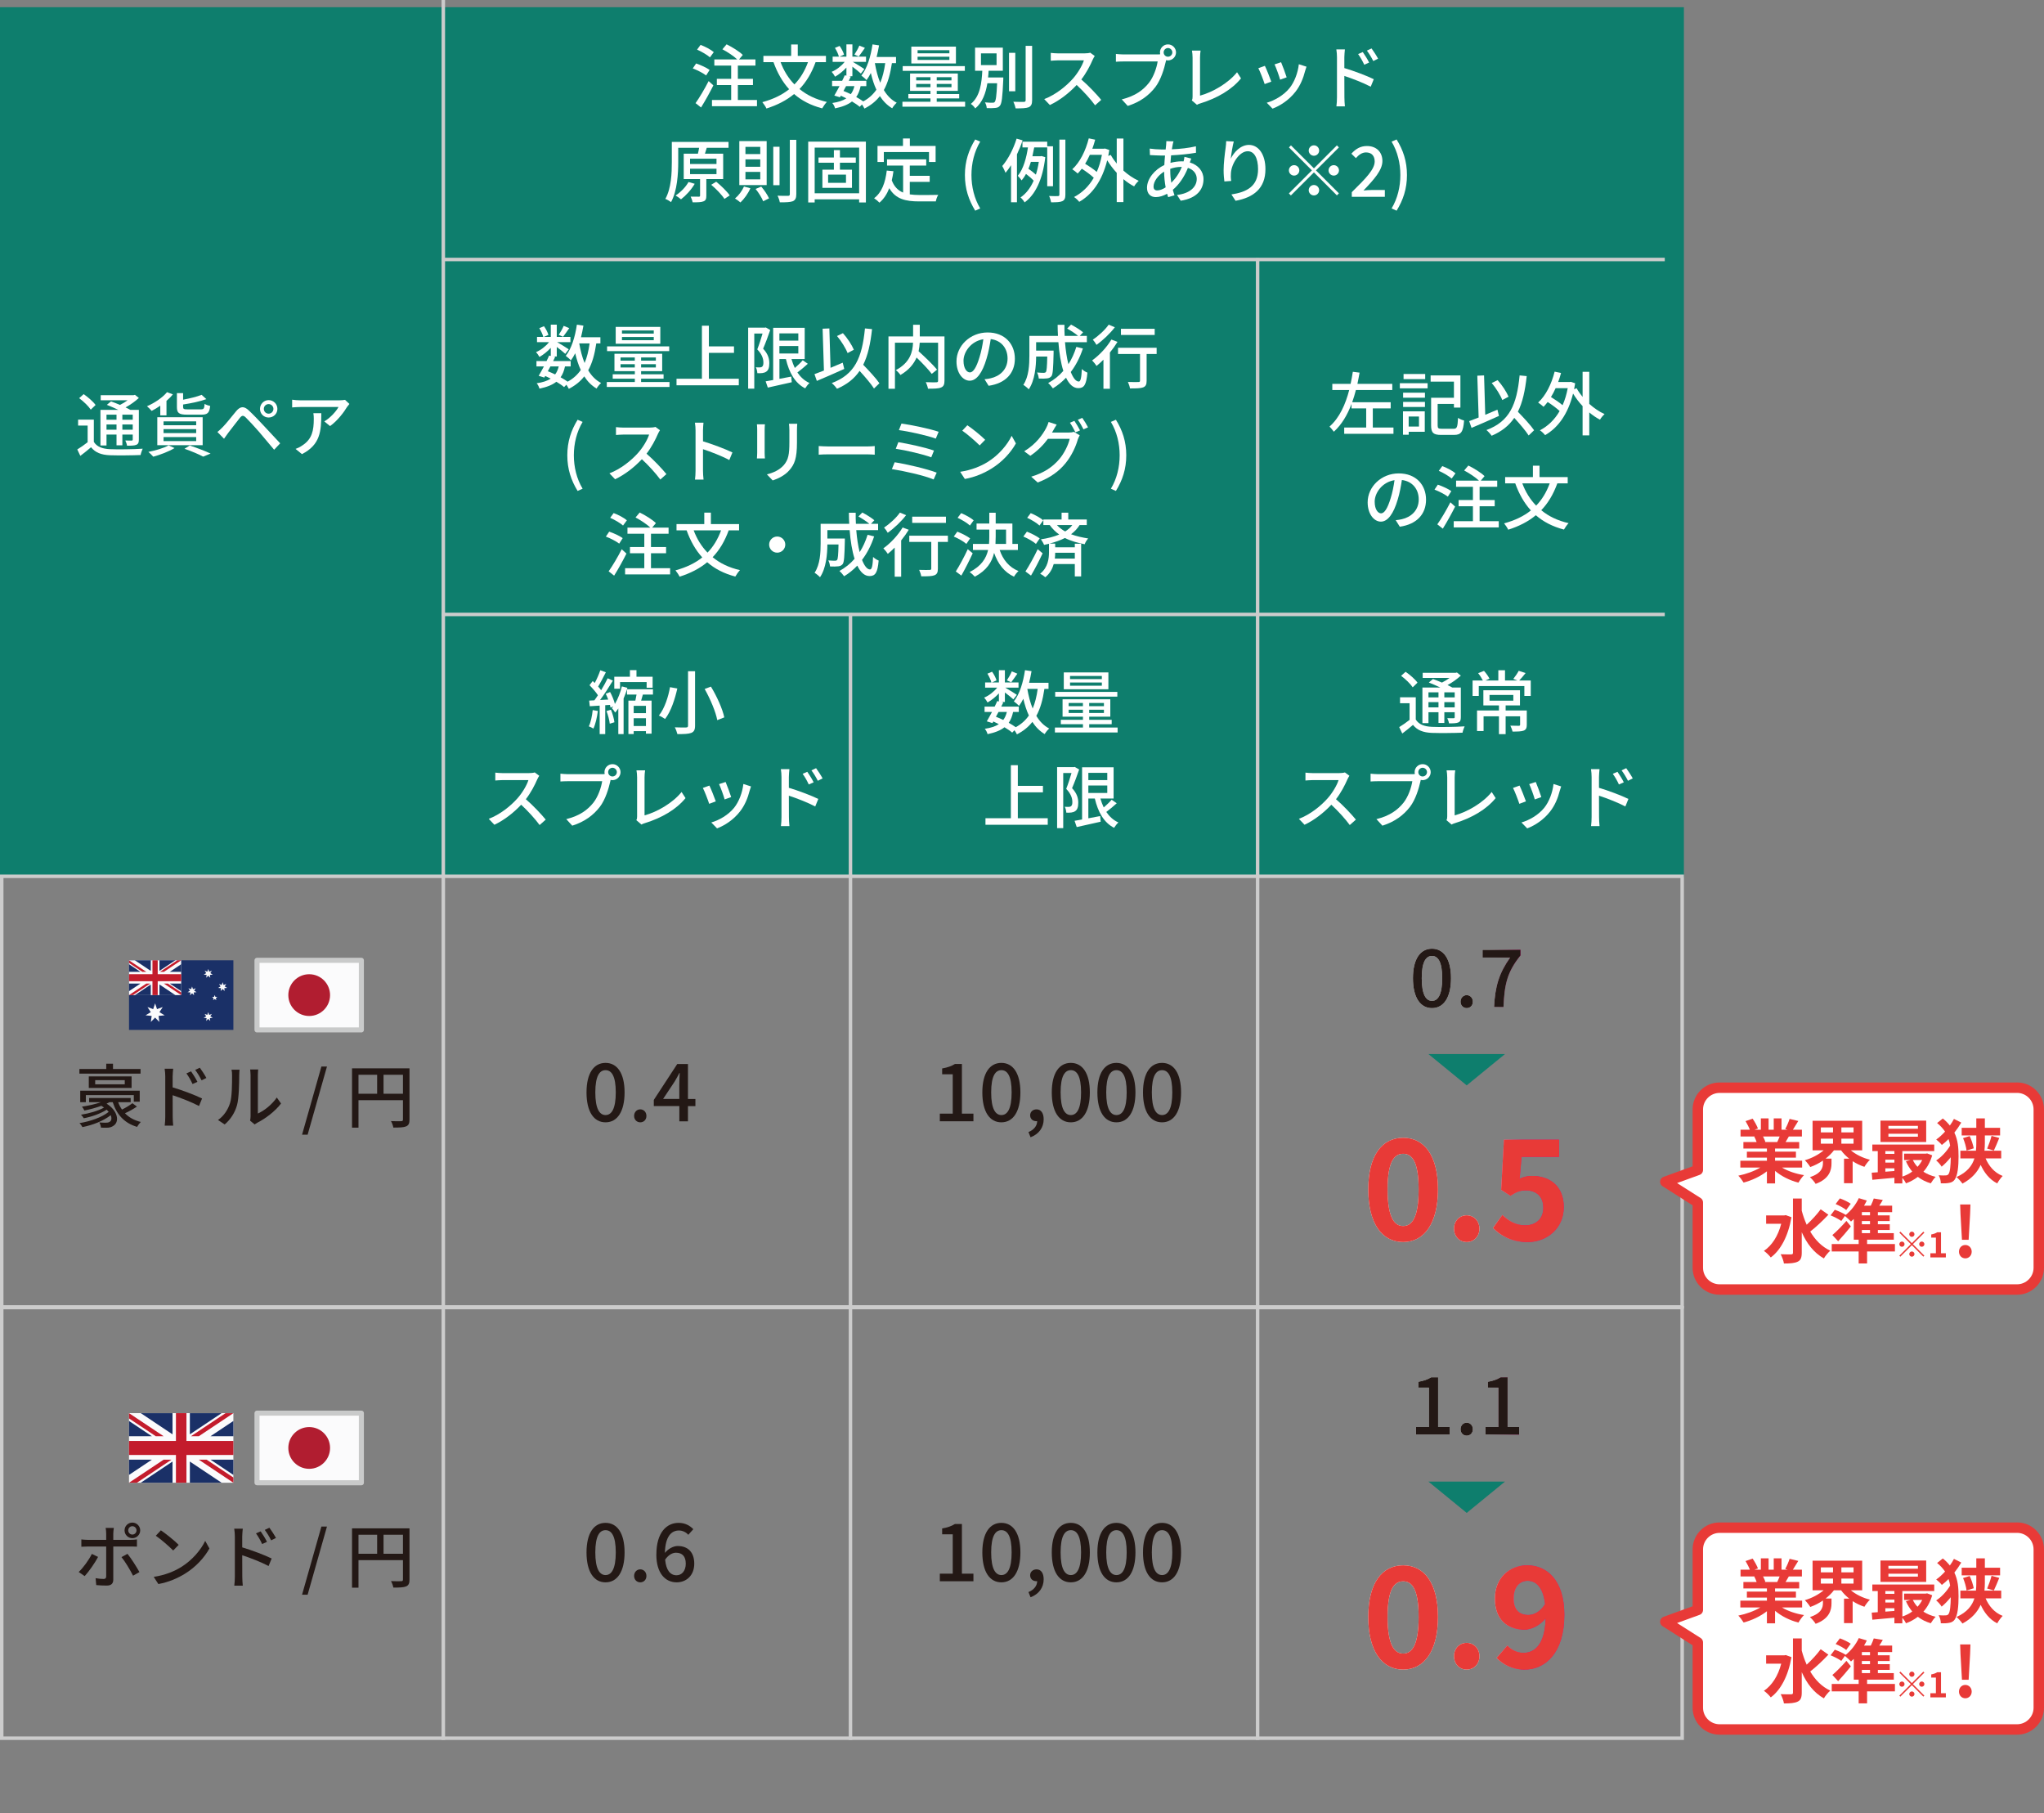 <?xml version="1.0" encoding="UTF-8"?>
<svg xmlns="http://www.w3.org/2000/svg" xmlns:xlink="http://www.w3.org/1999/xlink" viewBox="0 0 587.5 521.06">
  <rect x="0" y="0" width="587.5" height="521.06" fill="#808080" stroke="none"/>
  <defs>
    <style>
      .cls-1 {
        fill: url(#_名称未設定グラデーション_2);
      }

      .cls-1, .cls-2, .cls-3, .cls-4, .cls-5, .cls-6, .cls-7, .cls-8, .cls-9, .cls-10, .cls-11, .cls-12, .cls-13, .cls-14, .cls-15, .cls-16 {
        stroke-width: 0px;
      }

      .cls-2 {
        fill: #1a3067;
      }

      .cls-3 {
        fill: url(#_名称未設定グラデーション_2-4);
      }

      .cls-4 {
        fill: #b11d30;
      }

      .cls-5 {
        fill: #231815;
      }

      .cls-6 {
        fill: url(#_名称未設定グラデーション_2-3);
      }

      .cls-7 {
        fill: url(#_名称未設定グラデーション_2-7);
      }

      .cls-8 {
        fill: url(#_名称未設定グラデーション_2-2);
      }

      .cls-17 {
        stroke: #e83a37;
        stroke-linecap: round;
        stroke-width: 3px;
      }

      .cls-17, .cls-10 {
        fill: #fff;
      }

      .cls-17, .cls-18, .cls-19 {
        stroke-linejoin: round;
      }

      .cls-9 {
        fill: #ccc;
      }

      .cls-11 {
        fill: #e83a37;
      }

      .cls-18 {
        stroke-width: 1.45px;
      }

      .cls-18, .cls-12, .cls-19 {
        fill: #fbfbfc;
      }

      .cls-18, .cls-19 {
        stroke: #c9caca;
      }

      .cls-20 {
        fill: none;
        stroke: #ccc;
        stroke-miterlimit: 10;
      }

      .cls-13 {
        fill: #c31c2c;
      }

      .cls-14 {
        fill: url(#_名称未設定グラデーション_2-6);
      }

      .cls-15 {
        fill: url(#_名称未設定グラデーション_2-5);
      }

      .cls-19 {
        stroke-width: 1.45px;
      }

      .cls-16 {
        fill: #0e7e6d;
      }
    </style>
    <linearGradient id="_名称未設定グラデーション_2" data-name="名称未設定グラデーション 2" x1="423.35" y1="314.77" x2="443.54" y2="314.77" gradientUnits="userSpaceOnUse">
      <stop offset=".23" stop-color="#fff"/>
      <stop offset=".7" stop-color="#e4007f"/>
    </linearGradient>
    <linearGradient id="_名称未設定グラデーション_2-2" data-name="名称未設定グラデーション 2" x1="423.44" y1="437.78" x2="443.68" y2="437.78" xlink:href="#_名称未設定グラデーション_2"/>
    <linearGradient id="_名称未設定グラデーション_2-3" data-name="名称未設定グラデーション 2" x1="423.44" y1="437.78" x2="443.68" y2="437.78" xlink:href="#_名称未設定グラデーション_2"/>
    <linearGradient id="_名称未設定グラデーション_2-4" data-name="名称未設定グラデーション 2" x1="423.44" y1="437.78" x2="443.68" y2="437.78" xlink:href="#_名称未設定グラデーション_2"/>
    <linearGradient id="_名称未設定グラデーション_2-5" data-name="名称未設定グラデーション 2" x1="423.44" y1="437.78" x2="443.68" y2="437.78" xlink:href="#_名称未設定グラデーション_2"/>
    <linearGradient id="_名称未設定グラデーション_2-6" data-name="名称未設定グラデーション 2" x1="423.44" y1="437.78" x2="443.68" y2="437.78" xlink:href="#_名称未設定グラデーション_2"/>
    <linearGradient id="_名称未設定グラデーション_2-7" data-name="名称未設定グラデーション 2" x1="423.44" y1="437.78" x2="443.68" y2="437.78" xlink:href="#_名称未設定グラデーション_2"/>
  </defs>
  <g id="_レイヤー_1" data-name="レイヤー 1">
    <rect class="cls-16" y="2.07" width="484" height="250"/>
    <path class="cls-9" d="M483,252.32v122.75H1v-122.75h482M484,251.32H0v124.75h484v-124.75h0Z"/>
    <line class="cls-20" x1="127" y1="74.57" x2="478.5" y2="74.57"/>
    <line class="cls-20" x1="127" y1="176.57" x2="478.5" y2="176.57"/>
    <line class="cls-20" x1="244.45" y1="176.2" x2="244.45" y2="500"/>
    <line class="cls-20" x1="361.47" y1="74.2" x2="361.47" y2="500"/>
    <line class="cls-20" x1="127.42" x2="127.42" y2="500"/>
    <path class="cls-9" d="M483,376.25v122.75H1v-122.75h482M484,375.25H0v124.75h484v-124.75h0Z"/>
  </g>
  <g id="text_アウトライン化_" data-name="text(アウトライン化)">
    <g>
      <path class="cls-10" d="M26.97,126.98c.86,1.4,2.44,2,4.64,2.1,2.26.1,6.86.04,9.4-.14-.2.42-.5,1.28-.6,1.82-2.3.1-6.5.14-8.82.06-2.48-.1-4.2-.76-5.42-2.3-.96.82-1.96,1.64-3.08,2.48l-.88-1.84c.92-.56,2.02-1.32,2.98-2.08v-4.78h-2.74v-1.72h4.52v6.4ZM26.09,117.72c-.64-.98-2.08-2.38-3.34-3.3l1.3-1.16c1.24.86,2.74,2.16,3.42,3.12l-1.38,1.34ZM30.61,128.02h-1.74v-10.24h5.14c-1.08-.52-2.28-1.04-3.3-1.44l1.2-1c.78.28,1.7.64,2.58,1.02.76-.38,1.54-.86,2.2-1.34h-7.74v-1.46h9.46l.38-.1,1.12.9c-1.04.96-2.42,1.96-3.82,2.72.52.24.98.48,1.36.7h2.46v8.52c0,.84-.14,1.26-.72,1.52-.56.24-1.4.26-2.68.26-.06-.46-.28-1.08-.5-1.5.84.04,1.6.02,1.84.02.22,0,.3-.08.3-.32v-1.4h-2.98v3.08h-1.68v-3.08h-2.88v3.14ZM30.61,119.16v1.46h2.88v-1.46h-2.88ZM33.49,123.48v-1.5h-2.88v1.5h2.88ZM38.15,119.16h-2.98v1.46h2.98v-1.46ZM38.15,123.48v-1.5h-2.98v1.5h2.98Z"/>
      <path class="cls-10" d="M46.07,116.58c-.82.58-1.68,1.08-2.48,1.5-.3-.36-.94-1.02-1.34-1.34,2.14-.92,4.42-2.44,5.76-4.04l1.68.62c-.52.66-1.16,1.28-1.84,1.88v4.16h-1.78v-2.78ZM50.17,128.76c-1.62.98-4.12,1.94-6.12,2.48-.32-.36-.98-1.06-1.4-1.38,2.06-.4,4.44-1.1,5.82-1.88l1.7.78ZM45.21,119.9h13.04v8.04h-13.04v-8.04ZM47.01,122.2h9.38v-1.12h-9.38v1.12ZM47.01,124.46h9.38v-1.14h-9.38v1.14ZM47.01,126.76h9.38v-1.16h-9.38v1.16ZM53.81,119.16c-2.38,0-2.96-.46-2.96-2.2v-3.98h1.78v1.88c2-.38,4.06-.88,5.32-1.4l1.36,1.24c-1.84.66-4.38,1.2-6.68,1.54v.7c0,.58.18.7,1.34.7h3.74c.86,0,1.02-.24,1.1-1.58.38.26,1.1.5,1.6.6-.22,2-.76,2.5-2.52,2.5h-4.08ZM54.55,128.02c2.14.72,4.54,1.64,5.98,2.32l-2.14.88c-1.18-.64-3.28-1.54-5.36-2.26l1.52-.94Z"/>
      <path class="cls-10" d="M64.01,122.74c.94-.94,2.6-3.06,3.9-4.62,1.12-1.32,2.18-1.54,3.62-.16,1.26,1.18,2.9,2.9,4.08,4.16,1.36,1.44,3.38,3.62,4.92,5.28l-1.74,1.84c-1.4-1.68-3.12-3.74-4.36-5.18-1.16-1.34-2.98-3.3-3.78-4.08-.72-.7-1.12-.64-1.74.14-.88,1.08-2.44,3.18-3.32,4.28-.42.58-.88,1.22-1.2,1.68l-1.9-1.94c.56-.46.96-.84,1.52-1.4ZM77.21,114.98c1.4,0,2.52,1.12,2.52,2.52s-1.12,2.48-2.52,2.48-2.48-1.1-2.48-2.48,1.1-2.52,2.48-2.52ZM77.21,118.88c.76,0,1.38-.62,1.38-1.38s-.62-1.38-1.38-1.38-1.38.6-1.38,1.38.62,1.38,1.38,1.38Z"/>
      <path class="cls-10" d="M99.77,116.92c-.86,1.46-2.76,4-4.9,5.52l-1.66-1.34c1.76-1.02,3.5-3,4.08-4.14h-10.96c-.8,0-1.5.06-2.36.12v-2.22c.74.1,1.56.18,2.36.18h11.18c.44,0,1.34-.06,1.66-.14l1.26,1.18c-.18.22-.5.6-.66.84ZM86.79,130.5l-1.84-1.5c.58-.2,1.28-.52,1.92-.98,2.86-1.84,3.32-4.36,3.32-7.68,0-.54-.02-1.02-.12-1.6h2.28c0,5.22-.3,9.06-5.56,11.76Z"/>
    </g>
    <g>
      <path class="cls-10" d="M202.96,21.68c-.82-.64-2.5-1.52-3.84-2.02l.96-1.42c1.32.44,3.02,1.22,3.88,1.86l-1,1.58ZM205.04,24.54c-1.04,2.08-2.36,4.46-3.54,6.34l-1.58-1.24c1.08-1.52,2.6-4.06,3.76-6.34l1.36,1.24ZM204.06,16.48c-.78-.7-2.38-1.64-3.7-2.22l1-1.36c1.32.48,2.98,1.36,3.8,2.08l-1.1,1.5ZM217.58,28.74v1.78h-12.94v-1.78h5.52v-4.3h-4.12v-1.78h4.12v-3.82h-4.84v-1.76h6.58c-1-.96-2.78-2.14-4.26-2.92l1.2-1.42c1.62.78,3.66,2.06,4.66,3.04l-1.08,1.3h4.72v1.76h-5.06v3.82h4.34v1.78h-4.34v4.3h5.5Z"/>
      <path class="cls-10" d="M234.42,17.86c-1.14,3.14-2.66,5.68-4.62,7.72,2.1,1.74,4.72,3,7.86,3.72-.44.44-1.04,1.3-1.34,1.84-3.28-.86-5.92-2.24-8.08-4.12-2.18,1.82-4.8,3.16-7.94,4.16-.2-.48-.8-1.36-1.18-1.82,3.08-.84,5.64-2.06,7.7-3.72-1.94-2.12-3.4-4.72-4.5-7.78h-2.9v-1.8h7.98v-3.28h1.9v3.28h8.1v1.8h-2.98ZM224.36,17.86c.92,2.46,2.24,4.62,3.98,6.4,1.68-1.72,2.96-3.84,3.9-6.4h-7.88Z"/>
      <path class="cls-10" d="M256.36,18.14c-.46,3.1-1.16,5.66-2.32,7.74.94,1.58,2.16,2.84,3.7,3.64-.42.36-1.02,1.08-1.3,1.6-1.44-.86-2.6-2.04-3.54-3.5-1.14,1.46-2.6,2.64-4.44,3.58-.14-.3-.42-.78-.7-1.18l-.66.68c-.56-.5-1.34-1.02-2.22-1.54-1.16.92-2.74,1.54-4.86,1.98-.12-.5-.46-1.18-.8-1.54,1.74-.26,3.06-.68,4.04-1.34-.52-.26-1.04-.52-1.58-.76l-.26.46-1.62-.5c.44-.74.96-1.7,1.5-2.7h-2.14v-1.54h2.9c.28-.54.52-1.08.74-1.58l.48.1v-2.32c-.96,1.04-2.14,1.98-3.26,2.62-.22-.42-.64-1.04-.98-1.4,1.34-.54,2.78-1.66,3.74-2.86h-3.46v-1.5h1.8c-.16-.7-.66-1.74-1.14-2.52l1.34-.56c.56.76,1.08,1.8,1.28,2.5l-1.32.58h2v-3.52h1.72v3.52h3.92v1.5h-3.82c.9.5,2.84,1.7,3.34,2.06l-1,1.3c-.48-.46-1.54-1.3-2.44-1.98v2.74h-1l.54.12c-.18.38-.38.78-.58,1.2h5.04v1.54h-1.64c-.26,1.24-.66,2.28-1.26,3.12.76.42,1.46.86,2.02,1.26,1.6-.86,2.82-1.98,3.78-3.36-.68-1.42-1.18-3.04-1.6-4.8-.38.74-.78,1.44-1.24,2.04-.28-.34-1.06-1-1.48-1.3,1.66-2.08,2.68-5.44,3.2-8.96l1.88.28c-.2,1.14-.42,2.26-.7,3.34h5.58v1.76h-1.18ZM243.18,24.76c-.26.46-.5.94-.74,1.38.7.28,1.42.58,2.1.92.48-.62.8-1.38,1.04-2.3h-2.4ZM248.6,13.76c-.64.9-1.28,1.86-1.78,2.48l-1.24-.56c.48-.7,1.1-1.8,1.42-2.58l1.6.66ZM251.46,18.14c.36,2.04.84,3.96,1.54,5.64.68-1.6,1.14-3.48,1.44-5.64h-2.98Z"/>
      <path class="cls-10" d="M277.4,29.24v1.42h-18.02v-1.42h8.06v-.96h-6.36v-1.26h6.36v-.9h-5.86v-5h13.72v5h-6.06v.9h6.46v1.26h-6.46v.96h8.16ZM277.32,20.36h-17.86v-1.36h17.86v1.36ZM274.76,18.24h-12.82v-4.84h12.82v4.84ZM263.34,23.1h4.1v-.92h-4.1v.92ZM267.44,25.06v-.94h-4.1v.94h4.1ZM272.88,14.42h-9.14v.9h9.14v-.9ZM272.88,16.3h-9.14v.92h9.14v-.92ZM273.48,22.18h-4.24v.92h4.24v-.92ZM273.48,24.12h-4.24v.94h4.24v-.94Z"/>
      <path class="cls-10" d="M288.38,22.26s0,.52-.02.76c-.22,4.88-.42,6.74-.96,7.36-.36.46-.76.58-1.36.64-.52.08-1.46.08-2.42.04-.04-.5-.22-1.18-.52-1.64.92.1,1.8.1,2.14.1.32,0,.52-.02.66-.22.34-.36.54-1.78.7-5.38h-2.8c-.46,2.82-1.38,5.48-3.48,7.24-.28-.44-.82-1.02-1.28-1.3,2.68-2.16,3.12-6.04,3.3-9.52h-2.08v-6.64h7.98v6.64h-4.08c-.04.64-.08,1.28-.16,1.92h4.38ZM281.96,18.7h4.48v-3.36h-4.48v3.36ZM291.82,26.22h-1.8v-11.04h1.8v11.04ZM296.66,13.18v15.6c0,1.16-.28,1.7-.98,2.04-.74.28-1.94.34-3.76.32-.1-.5-.38-1.36-.66-1.9,1.36.06,2.62.04,3.02.04.38-.02.52-.14.52-.5v-15.6h1.86Z"/>
      <path class="cls-10" d="M314.08,17.14c-.7,1.64-1.88,3.9-3.28,5.7,2.06,1.76,4.48,4.34,5.72,5.86l-1.76,1.56c-1.32-1.8-3.32-4-5.3-5.84-2.14,2.28-4.84,4.42-7.7,5.76l-1.62-1.7c3.24-1.24,6.24-3.64,8.22-5.86,1.36-1.52,2.7-3.72,3.18-5.28h-7.34c-.78,0-1.86.1-2.18.12v-2.26c.4.06,1.56.14,2.18.14h7.42c.74,0,1.4-.08,1.74-.2l1.3.96c-.14.2-.44.7-.58,1.04Z"/>
      <path class="cls-10" d="M335.7,12.76c1.28,0,2.32,1.04,2.32,2.3s-1.04,2.3-2.32,2.3c-.18,0-.36-.02-.54-.06-.02.12-.06.26-.08.38-.46,2.04-1.38,5.2-3,7.34-1.82,2.36-4.32,4.28-7.94,5.42l-1.72-1.88c3.9-.96,6.16-2.68,7.82-4.76,1.36-1.76,2.22-4.32,2.5-6.14h-9.84c-.84,0-1.64.04-2.16.08v-2.24c.56.06,1.5.14,2.16.14h9.7c.24,0,.54,0,.86-.04-.04-.18-.06-.36-.06-.54,0-1.26,1.02-2.3,2.3-2.3ZM335.7,16.3c.68,0,1.26-.56,1.26-1.24s-.58-1.26-1.26-1.26-1.24.58-1.24,1.26.56,1.24,1.24,1.24Z"/>
      <path class="cls-10" d="M342.78,27.74v-11.18c0-.64-.08-1.56-.18-2.02h2.48c-.1.62-.16,1.34-.16,2v10.94c3.58-.96,8.12-3.56,10.64-6.72l1.14,1.76c-2.66,3.26-6.8,5.68-11.66,7.18-.24.08-.62.18-1,.42l-1.48-1.26c.2-.4.22-.7.22-1.12Z"/>
      <path class="cls-10" d="M365.4,23.46l-1.9.7c-.34-1.06-1.38-3.78-1.82-4.56l1.88-.68c.46.92,1.46,3.44,1.84,4.54ZM375.14,20.34c-.54,2.14-1.4,4.26-2.8,6.04-1.84,2.36-4.32,3.98-6.58,4.84l-1.66-1.7c2.26-.64,4.9-2.16,6.56-4.22,1.38-1.72,2.38-4.32,2.66-6.84l2.2.7c-.18.5-.3.86-.38,1.18ZM369.82,22.22l-1.88.68c-.24-.94-1.14-3.44-1.6-4.4l1.88-.62c.36.84,1.34,3.46,1.6,4.34Z"/>
      <path class="cls-10" d="M384.28,16.44c0-.64-.06-1.58-.18-2.24h2.46c-.06.66-.16,1.52-.16,2.24v3.12c2.64.78,6.48,2.22,8.46,3.2l-.88,2.16c-2.12-1.12-5.38-2.38-7.58-3.1.02,2.76.02,5.52.02,6.18,0,.62.06,1.84.14,2.56h-2.44c.1-.7.16-1.8.16-2.56v-11.56ZM393.52,17.98l-1.4.62c-.52-1.14-1.08-2.1-1.76-3.06l1.34-.58c.54.78,1.38,2.08,1.82,3.02ZM396.1,16.86l-1.38.68c-.58-1.14-1.14-2.06-1.84-3l1.34-.62c.54.74,1.4,2.04,1.88,2.94Z"/>
      <path class="cls-10" d="M203.02,51.46v4.78c0,.88-.16,1.38-.82,1.62-.66.28-1.66.28-3.12.28-.08-.48-.34-1.18-.56-1.64,1.04.02,2.04.02,2.34.02.28,0,.36-.08.36-.32v-4.74h-4.7v-7.3h4.08c.14-.56.26-1.16.34-1.68h-6v4.1c0,3.34-.28,8.26-2.06,11.5-.36-.28-1.18-.76-1.64-.92,1.72-3.08,1.86-7.46,1.86-10.6v-5.78h16.3v1.7h-6.26c-.16.58-.34,1.16-.52,1.68h5.24v7.3h-4.84ZM199.68,52.82c-.98,1.7-2.54,3.38-3.94,4.46-.36-.32-1.1-.84-1.56-1.1,1.46-.94,2.88-2.4,3.72-3.88l1.78.52ZM198.34,47.12h7.6v-1.52h-7.6v1.52ZM198.34,50.04h7.6v-1.56h-7.6v1.56ZM205.86,52.22c1.4,1.14,3.1,2.78,3.88,3.94l-1.52,1c-.72-1.14-2.36-2.86-3.8-4.06l1.44-.88Z"/>
      <path class="cls-10" d="M215.68,54.1c-.66,1.54-1.8,3.08-2.86,4.08-.36-.32-1.12-.88-1.56-1.14,1.04-.86,2.02-2.16,2.58-3.44l1.84.5ZM220.36,40.54v12.64h-7.86v-12.64h7.86ZM214.26,44.28h4.26v-2.08h-4.26v2.08ZM214.26,47.92h4.26v-2.12h-4.26v2.12ZM214.26,51.54h4.26v-2.14h-4.26v2.14ZM218.8,53.62c.9,1.04,1.82,2.42,2.24,3.38l-1.68.84c-.38-.98-1.3-2.48-2.18-3.54l1.62-.68ZM224.06,42.18v11.04h-1.8v-11.04h1.8ZM228.88,40.18v15.6c0,1.16-.28,1.7-.98,2.04-.74.28-1.94.34-3.76.32-.08-.5-.36-1.36-.66-1.9,1.38.06,2.62.04,3.02.04.38-.02.52-.14.52-.5v-15.6h1.86Z"/>
      <path class="cls-10" d="M248.88,40.7v17.48h-1.94v-.9h-12.78v.9h-1.86v-17.48h16.58ZM246.94,55.54v-13.12h-12.78v13.12h12.78ZM241.42,46.76v2h3.46v5.22h-8.5v-5.22h3.3v-2h-4.42v-1.5h4.42v-2.12h1.74v2.12h4.56v1.5h-4.56ZM243.16,50.18h-5.14v2.36h5.14v-2.36Z"/>
      <path class="cls-10" d="M261.5,55.86c.88.12,1.82.18,2.82.18.86,0,4.22,0,5.36-.04-.3.44-.62,1.34-.7,1.88h-4.76c-3.92,0-6.8-.66-8.62-3.8-.66,1.7-1.58,3.1-2.82,4.16-.3-.34-1.08-.98-1.54-1.28,2.2-1.64,3.22-4.44,3.64-7.94l1.92.18c-.12.92-.28,1.8-.48,2.62.7,1.86,1.82,2.92,3.26,3.52v-7.76h-4.62v-1.78h11.26v1.78h-4.72v2.94h5.72v1.74h-5.72v3.6ZM254.04,46.54h-1.82v-4.6h7.32v-2.14h1.98v2.14h7.4v4.6h-1.9v-2.84h-12.98v2.84Z"/>
      <path class="cls-10" d="M277.34,50.3c0-3.94,1.1-7.2,2.96-10.22l1.44.62c-1.72,2.88-2.52,6.26-2.52,9.6s.8,6.74,2.52,9.6l-1.44.64c-1.86-3.04-2.96-6.26-2.96-10.24Z"/>
      <path class="cls-10" d="M293.92,40.32c-.44,1.36-1,2.74-1.62,4.04v13.76h-1.7v-10.64c-.5.8-1.04,1.54-1.58,2.18-.18-.46-.66-1.48-.94-1.96,1.66-1.92,3.2-4.88,4.12-7.86l1.72.48ZM301,53.52v-11.16h-3.74c-.16.82-.32,1.68-.52,2.54h2.34l.28-.06,1.08.32c-.74,6.46-2.88,10.78-5.94,13-.24-.42-.8-1.14-1.18-1.42,1.56-1.06,2.84-2.68,3.78-4.82-.54-.6-1.42-1.36-2.2-1.94-.36.68-.78,1.3-1.26,1.86-.24-.38-.76-1-1.1-1.32,1.66-2,2.5-5.32,2.92-8.16h-1.58v-1.64h7.12v1.32h1.66v11.48h-1.66ZM296.3,46.52c-.2.68-.44,1.34-.7,1.98.74.52,1.58,1.16,2.14,1.68.36-1.1.64-2.32.84-3.66h-2.28ZM306.22,40.12v15.8c0,1.06-.24,1.58-.86,1.88-.64.3-1.66.34-3.24.34-.08-.48-.32-1.28-.58-1.82,1.14.06,2.18.04,2.5.04.34-.02.46-.12.46-.44v-15.8h1.72Z"/>
      <path class="cls-10" d="M322.9,49.02c1.36,1.22,2.88,2.26,4.4,2.94-.42.36-1.04,1.08-1.32,1.6-1.06-.54-2.1-1.26-3.08-2.08v6.6h-1.92v-8.42c-1.04-1.1-1.96-2.34-2.74-3.6-1.48,5.98-4.38,9.86-8.04,11.94-.32-.42-1.04-1.12-1.5-1.38,2.3-1.2,4.22-3.02,5.68-5.54-.86-.82-2.2-1.8-3.44-2.6-.38.5-.78.96-1.18,1.38-.34-.32-1.12-.94-1.56-1.22,2.2-2,3.84-5.3,4.74-8.88l1.84.38c-.24.9-.5,1.76-.82,2.6h3.3l.34-.06,1.24.42c-.1.58-.2,1.16-.3,1.7l.72-.28c.46.84,1.04,1.68,1.72,2.5v-7.22h1.92v9.22ZM313.24,44.5c-.4.92-.86,1.78-1.34,2.56,1.16.7,2.44,1.58,3.34,2.34.64-1.44,1.14-3.08,1.48-4.9h-3.48Z"/>
      <path class="cls-10" d="M337.06,41.58c-.08.38-.16.84-.24,1.32,2.5-.1,4.8-.36,6.92-.86l.02,1.86c-2.02.36-4.7.62-7.16.74-.06.68-.12,1.42-.18,2.16,1.06-.28,2.2-.44,3.2-.44.2,0,.4,0,.58.02.1-.36.2-.96.24-1.3l1.96.48c-.12.26-.28.76-.42,1.12,2.42.72,3.94,2.54,3.94,4.8,0,2.86-1.78,5.46-6.54,6.2l-1.08-1.66c3.72-.42,5.68-2.32,5.68-4.62,0-1.4-.88-2.64-2.54-3.16-1.1,2.78-2.72,4.96-4.34,6.3.14.56.32,1.08.48,1.58l-1.82.54c-.1-.3-.2-.62-.3-.98-1.04.58-2.18.96-3.26.96-1.38,0-2.52-.84-2.52-2.68,0-2.58,2.2-5.24,4.98-6.54.04-.92.12-1.86.2-2.72h-.98c-.94,0-2.5-.1-3.36-.14l-.06-1.86c.7.12,2.46.26,3.48.26h1.1c.04-.5.1-.94.14-1.34.04-.36.06-.78.06-1.06l2.06.06c-.1.3-.18.66-.24.96ZM332.62,54.72c.68,0,1.54-.3,2.42-.88-.26-1.42-.44-3.04-.44-4.52-1.78,1.08-3.04,2.84-3.04,4.28,0,.74.34,1.12,1.06,1.12ZM336.66,52.52c1.16-1.14,2.24-2.6,3.02-4.56h-.14c-1.22,0-2.3.24-3.18.56v.48c0,1.28.12,2.44.3,3.52Z"/>
      <path class="cls-10" d="M353.76,45.6c.88-1.82,2.8-3.96,5.22-3.96,2.72,0,4.74,2.68,4.74,6.98,0,5.58-3.48,8.14-8.58,9.08l-1.2-1.82c4.38-.68,7.66-2.3,7.66-7.26,0-3.12-1.06-5.16-2.96-5.16-2.44,0-4.66,3.6-4.84,6.24-.06.66-.06,1.34.08,2.3l-1.96.14c-.1-.76-.22-1.92-.22-3.24,0-1.88.32-4.62.58-6.44.1-.68.14-1.34.16-1.9l2.18.1c-.34,1.26-.74,3.68-.86,4.94Z"/>
      <path class="cls-10" d="M384.26,41.78l.58.58-6.6,6.6,6.6,6.6-.58.58-6.6-6.6-6.62,6.62-.58-.58,6.62-6.62-6.6-6.6.58-.58,6.6,6.6,6.6-6.6ZM371.96,50.46c-.82,0-1.5-.68-1.5-1.5s.68-1.5,1.5-1.5,1.5.68,1.5,1.5-.68,1.5-1.5,1.5ZM376.16,43.26c0-.82.68-1.5,1.5-1.5s1.5.68,1.5,1.5-.68,1.5-1.5,1.5-1.5-.68-1.5-1.5ZM379.16,54.66c0,.82-.68,1.5-1.5,1.5s-1.5-.68-1.5-1.5.68-1.5,1.5-1.5,1.5.68,1.5,1.5ZM383.36,47.46c.82,0,1.5.68,1.5,1.5s-.68,1.5-1.5,1.5-1.5-.68-1.5-1.5.68-1.5,1.5-1.5Z"/>
      <path class="cls-10" d="M388.54,55.22c4.1-4.02,6.58-6.58,6.58-8.82,0-1.56-.84-2.6-2.5-2.6-1.16,0-2.12.74-2.9,1.64l-1.3-1.28c1.26-1.36,2.56-2.2,4.48-2.2,2.7,0,4.44,1.72,4.44,4.32s-2.38,5.26-5.44,8.46c.74-.08,1.68-.14,2.4-.14h3.74v1.96h-9.5v-1.34Z"/>
      <path class="cls-10" d="M399.98,59.9c1.72-2.86,2.52-6.24,2.52-9.6s-.8-6.72-2.52-9.6l1.44-.62c1.88,3.02,2.98,6.28,2.98,10.22s-1.1,7.2-2.98,10.24l-1.44-.64Z"/>
    </g>
    <g>
      <path class="cls-10" d="M171.39,98.68c-.46,3.1-1.16,5.66-2.32,7.74.94,1.58,2.16,2.84,3.7,3.64-.42.36-1.02,1.08-1.3,1.6-1.44-.86-2.6-2.04-3.54-3.5-1.14,1.46-2.6,2.64-4.44,3.58-.14-.3-.42-.78-.7-1.18l-.66.68c-.56-.5-1.34-1.02-2.22-1.54-1.16.92-2.74,1.54-4.86,1.98-.12-.5-.46-1.18-.8-1.54,1.74-.26,3.06-.68,4.04-1.34-.52-.26-1.04-.52-1.58-.76l-.26.46-1.62-.5c.44-.74.96-1.7,1.5-2.7h-2.14v-1.54h2.9c.28-.54.52-1.08.74-1.58l.48.1v-2.32c-.96,1.04-2.14,1.98-3.26,2.62-.22-.42-.64-1.04-.98-1.4,1.34-.54,2.78-1.66,3.74-2.86h-3.46v-1.5h1.8c-.16-.7-.66-1.74-1.14-2.52l1.34-.56c.56.76,1.08,1.8,1.28,2.5l-1.32.58h2v-3.52h1.72v3.52h3.92v1.5h-3.82c.9.5,2.84,1.7,3.34,2.06l-1,1.3c-.48-.46-1.54-1.3-2.44-1.98v2.74h-1l.54.12c-.18.38-.38.78-.58,1.2h5.04v1.54h-1.64c-.26,1.24-.66,2.28-1.26,3.12.76.42,1.46.86,2.02,1.26,1.6-.86,2.82-1.98,3.78-3.36-.68-1.42-1.18-3.04-1.6-4.8-.38.74-.78,1.44-1.24,2.04-.28-.34-1.06-1-1.48-1.3,1.66-2.08,2.68-5.44,3.2-8.96l1.88.28c-.2,1.14-.42,2.26-.7,3.34h5.58v1.76h-1.18ZM158.2,105.3c-.26.46-.5.94-.74,1.38.7.28,1.42.58,2.1.92.48-.62.8-1.38,1.04-2.3h-2.4ZM163.62,94.3c-.64.9-1.28,1.86-1.78,2.48l-1.24-.56c.48-.7,1.1-1.8,1.42-2.58l1.6.66ZM166.49,98.68c.36,2.04.84,3.96,1.54,5.64.68-1.6,1.14-3.48,1.44-5.64h-2.98Z"/>
      <path class="cls-10" d="M192.43,109.78v1.42h-18.02v-1.42h8.06v-.96h-6.36v-1.26h6.36v-.9h-5.86v-5h13.72v5h-6.06v.9h6.46v1.26h-6.46v.96h8.16ZM192.35,100.9h-17.86v-1.36h17.86v1.36ZM189.79,98.78h-12.82v-4.84h12.82v4.84ZM178.36,103.64h4.1v-.92h-4.1v.92ZM182.46,105.6v-.94h-4.1v.94h4.1ZM187.91,94.96h-9.14v.9h9.14v-.9ZM187.91,96.84h-9.14v.92h9.14v-.92ZM188.51,102.72h-4.24v.92h4.24v-.92ZM188.51,104.66h-4.24v.94h4.24v-.94Z"/>
      <path class="cls-10" d="M212.35,108.84v1.88h-17.9v-1.88h7.3v-15.24h2v5.94h7.22v1.86h-7.22v7.44h8.6Z"/>
      <path class="cls-10" d="M221.38,94.84c-.58,1.7-1.36,3.8-2.04,5.36,1.48,1.58,1.78,2.98,1.78,4.18s-.24,2-.88,2.42c-.3.22-.7.34-1.12.4-.42.06-.96.06-1.44.04-.02-.48-.16-1.2-.44-1.7.44.04.82.04,1.12.04.26-.02.48-.04.66-.18.3-.2.42-.66.4-1.24,0-1.02-.36-2.3-1.76-3.76.54-1.36,1.12-3.18,1.52-4.56h-2.38v15.84h-1.76v-17.52h4.82l.26-.06,1.26.74ZM232.19,104.54c-.94.86-2.04,1.78-3,2.5.9,1.32,2.04,2.38,3.48,3.02-.42.36-.96,1.08-1.24,1.54-2.94-1.5-4.62-4.54-5.54-8.42h-1.86v5.68l3.4-.64.14,1.62c-2.42.56-4.96,1.12-6.88,1.54l-.62-1.8c.62-.1,1.36-.24,2.16-.38v-15h9.06v8.98h-3.8c.26.9.58,1.76.96,2.56.84-.72,1.7-1.54,2.28-2.22l1.46,1.02ZM224.02,95.8v2.08h5.44v-2.08h-5.44ZM224.02,101.58h5.44v-2.14h-5.44v2.14Z"/>
      <path class="cls-10" d="M242.66,106.02c-2.72,1.24-5.66,2.5-7.88,3.44l-.68-1.94c.76-.28,1.7-.64,2.72-1.04l-.38-12.02,1.94-.08.34,11.32c1.16-.48,2.34-.98,3.5-1.48l.44,1.8ZM251.21,111.64c-.86-1.34-2.54-3.32-4.14-5.06-1.5,2.22-3.6,3.9-6.5,5.14-.26-.4-1.02-1.26-1.5-1.64,6.64-2.46,8.72-7.28,9.54-15.7l2.04.2c-.46,4.2-1.2,7.56-2.54,10.24,1.7,1.76,3.7,3.9,4.66,5.32l-1.56,1.5ZM243.62,101.46c-.52-1.36-1.8-3.44-3.04-4.9l1.7-.82c1.3,1.44,2.56,3.38,3.14,4.76l-1.8.96Z"/>
      <path class="cls-10" d="M271.47,109.4c0,1.1-.26,1.66-1,1.96-.74.32-1.98.34-3.74.34-.08-.52-.38-1.38-.64-1.88,1.3.06,2.66.06,3.04.04.38-.02.5-.12.5-.48v-10.9h-5.28c-.04.78-.14,1.6-.32,2.46,1.84,1.66,4.14,3.86,5.3,5.28l-1.52,1.22c-.92-1.22-2.7-3.1-4.36-4.7-.78,1.82-2.18,3.58-4.64,5.02-.24-.4-.88-1.06-1.32-1.4,4.16-2.2,4.84-5.32,4.94-7.88h-5.2v13.24h-1.86v-15.04h7.08v-3.36h1.92v3.36h7.1v12.72Z"/>
      <path class="cls-10" d="M284.16,110.86l-1.18-1.88c.68-.06,1.28-.16,1.78-.28,2.56-.58,4.84-2.46,4.84-5.68,0-2.9-1.76-5.2-4.84-5.58-.28,1.8-.62,3.74-1.2,5.62-1.2,4.08-2.86,6.34-4.84,6.34s-3.8-2.2-3.8-5.54c0-4.48,3.92-8.32,8.94-8.32s7.84,3.36,7.84,7.54-2.68,7.08-7.54,7.78ZM278.78,107.02c.9,0,1.84-1.3,2.76-4.38.5-1.58.86-3.4,1.1-5.16-3.6.58-5.7,3.7-5.7,6.18,0,2.3.98,3.36,1.84,3.36Z"/>
      <path class="cls-10" d="M311.25,100.14c-.84,2.58-2.02,4.84-3.48,6.76.68,1.7,1.46,2.74,2.3,2.74.52,0,.76-1.02.88-3.6.44.44,1.1.86,1.6,1.04-.3,3.52-.98,4.46-2.62,4.46-1.46,0-2.62-1.12-3.52-3-1.14,1.2-2.4,2.22-3.78,3.06-.28-.4-.94-1.18-1.36-1.52,1.66-.92,3.14-2.08,4.36-3.5-.72-2.26-1.18-5.12-1.42-8.24h-6.4v2.42h5.02v.72c-.1,4.34-.2,6.06-.62,6.62-.36.42-.74.58-1.28.64-.5.08-1.4.08-2.36.04-.04-.54-.22-1.26-.5-1.74.82.08,1.6.1,1.92.1.28,0,.48-.06.62-.24.22-.28.34-1.42.4-4.44h-3.2c-.02,2.84-.36,6.84-2.12,9.42-.32-.38-1.14-1.04-1.56-1.28,1.6-2.4,1.74-5.84,1.74-8.42v-5.66h8.22c-.06-1.04-.1-2.12-.1-3.18h1.96c-.02,1.08,0,2.14.06,3.18h3.86c-.78-.66-2.08-1.52-3.14-2.1l1.12-1.14c1.18.62,2.68,1.54,3.46,2.22l-.96,1.02h2.04v1.82h-6.28c.2,2.38.52,4.54.98,6.32.96-1.48,1.7-3.14,2.28-4.98l1.88.46Z"/>
      <path class="cls-10" d="M321.2,98.24c-.62,1.02-1.36,2.06-2.18,3.06v10.42h-1.86v-8.36c-.66.66-1.34,1.28-1.98,1.8-.24-.4-.9-1.22-1.28-1.58,2.04-1.46,4.2-3.74,5.54-6l1.76.66ZM320.44,94.04c-1.36,1.78-3.44,3.76-5.28,5.06-.22-.42-.72-1.14-1.06-1.5,1.66-1.08,3.58-2.86,4.56-4.3l1.78.74ZM332.45,101.72h-2.88v7.7c0,1.06-.24,1.6-1,1.9-.74.28-1.92.3-3.78.3-.08-.54-.34-1.32-.6-1.86,1.28.04,2.62.04,2.98.02.38,0,.5-.1.5-.38v-7.68h-6.32v-1.78h11.1v1.78ZM331.89,96.26h-9.7v-1.78h9.7v1.78Z"/>
      <path class="cls-10" d="M163.06,130.84c0-3.94,1.1-7.2,2.96-10.22l1.44.62c-1.72,2.88-2.52,6.26-2.52,9.6s.8,6.74,2.52,9.6l-1.44.64c-1.86-3.04-2.96-6.26-2.96-10.24Z"/>
      <path class="cls-10" d="M189.11,124.68c-.7,1.64-1.88,3.9-3.28,5.7,2.06,1.76,4.48,4.34,5.72,5.86l-1.76,1.56c-1.32-1.8-3.32-4-5.3-5.84-2.14,2.28-4.84,4.42-7.7,5.76l-1.62-1.7c3.24-1.24,6.24-3.64,8.22-5.86,1.36-1.52,2.7-3.72,3.18-5.28h-7.34c-.78,0-1.86.1-2.18.12v-2.26c.4.06,1.56.14,2.18.14h7.42c.74,0,1.4-.08,1.74-.2l1.3.96c-.14.2-.44.7-.58,1.04Z"/>
      <path class="cls-10" d="M199.92,123.7c0-.64-.06-1.56-.18-2.24h2.46c-.06.66-.14,1.54-.14,2.24v3.12c2.66.8,6.46,2.22,8.46,3.2l-.9,2.18c-2.1-1.14-5.36-2.4-7.56-3.12v6.18c0,.62.06,1.84.16,2.56h-2.46c.1-.7.16-1.78.16-2.56v-11.56Z"/>
      <path class="cls-10" d="M219.78,123.42v6.7c0,.52.04,1.22.08,1.62h-2.3c.02-.34.08-1.04.08-1.62v-6.7c0-.36-.02-1.06-.08-1.48h2.3c-.04.42-.08.92-.08,1.48ZM229.07,123.62v3.56c0,4.58-.72,6.28-2.2,7.96-1.3,1.52-3.32,2.44-4.78,2.92l-1.66-1.74c1.9-.48,3.56-1.24,4.8-2.6,1.4-1.6,1.66-3.16,1.66-6.66v-3.44c0-.72-.06-1.32-.12-1.84h2.38c-.04.52-.08,1.12-.08,1.84Z"/>
      <path class="cls-10" d="M238.3,128.3h10.88c.96,0,1.74-.08,2.24-.12v2.48c-.44-.02-1.36-.1-2.24-.1h-10.88c-1.1,0-2.3.04-2.98.1v-2.48c.66.04,1.9.12,2.98.12Z"/>
      <path class="cls-10" d="M269.23,135.82l-.88,1.96c-2.66-1.14-8.78-2.5-12-2.98l.8-1.96c3.38.52,9.34,1.92,12.08,2.98ZM268.45,129.48l-.78,1.94c-2.32-.88-7.3-2.02-10.2-2.46l.74-1.9c2.78.46,7.74,1.52,10.24,2.42ZM269.79,124.08l-.82,1.96c-2.38-.88-7.8-2.08-10.6-2.44l.74-1.88c2.62.34,8.16,1.48,10.68,2.36Z"/>
      <path class="cls-10" d="M283.84,132.78c3.22-1.98,5.72-4.98,6.94-7.54l1.22,2.18c-1.44,2.6-3.9,5.32-7.02,7.24-2.02,1.24-4.56,2.42-7.66,2.98l-1.34-2.06c3.34-.5,5.94-1.62,7.86-2.8ZM283.16,126.38l-1.58,1.62c-1.04-1.06-3.52-3.24-5-4.24l1.46-1.56c1.4.94,4,3.02,5.12,4.18Z"/>
      <path class="cls-10" d="M302.68,123.78c-.1.18-.18.34-.3.52h4.82c.56,0,1.12-.08,1.5-.2l1.64,1c-.2.32-.42.82-.56,1.22-.54,1.92-1.72,4.6-3.52,6.8-1.84,2.26-4.26,4.1-8,5.54l-1.86-1.68c3.86-1.14,6.24-2.92,8.02-4.98,1.48-1.7,2.68-4.22,3.04-5.9h-6.26c-1.26,1.72-2.98,3.48-5.06,4.88l-1.76-1.3c3.48-2.1,5.34-4.86,6.28-6.62.24-.42.58-1.22.74-1.8l2.32.76c-.4.6-.82,1.36-1.04,1.76ZM310.43,123.68l-1.32.56c-.4-.8-1.04-2-1.58-2.76l1.28-.54c.5.72,1.22,1.96,1.62,2.74ZM312.73,122.8l-1.3.58c-.42-.86-1.08-2-1.64-2.76l1.28-.54c.54.74,1.3,2,1.66,2.72Z"/>
      <path class="cls-10" d="M319.3,140.44c1.72-2.86,2.52-6.24,2.52-9.6s-.8-6.72-2.52-9.6l1.44-.62c1.88,3.02,2.98,6.28,2.98,10.22s-1.1,7.2-2.98,10.24l-1.44-.64Z"/>
      <path class="cls-10" d="M177.98,156.22c-.82-.64-2.5-1.52-3.84-2.02l.96-1.42c1.32.44,3.02,1.22,3.88,1.86l-1,1.58ZM180.06,159.08c-1.04,2.08-2.36,4.46-3.54,6.34l-1.58-1.24c1.08-1.52,2.6-4.06,3.76-6.34l1.36,1.24ZM179.08,151.02c-.78-.7-2.38-1.64-3.7-2.22l1-1.36c1.32.48,2.98,1.36,3.8,2.08l-1.1,1.5ZM192.61,163.28v1.78h-12.94v-1.78h5.52v-4.3h-4.12v-1.78h4.12v-3.82h-4.84v-1.76h6.58c-1-.96-2.78-2.14-4.26-2.92l1.2-1.42c1.62.78,3.66,2.06,4.66,3.04l-1.08,1.3h4.72v1.76h-5.06v3.82h4.34v1.78h-4.34v4.3h5.5Z"/>
      <path class="cls-10" d="M209.45,152.4c-1.14,3.14-2.66,5.68-4.62,7.72,2.1,1.74,4.72,3,7.86,3.72-.44.44-1.04,1.3-1.34,1.84-3.28-.86-5.92-2.24-8.08-4.12-2.18,1.82-4.8,3.16-7.94,4.16-.2-.48-.8-1.36-1.18-1.82,3.08-.84,5.64-2.06,7.7-3.72-1.94-2.12-3.4-4.72-4.5-7.78h-2.9v-1.8h7.98v-3.28h1.9v3.28h8.1v1.8h-2.98ZM199.38,152.4c.92,2.46,2.24,4.62,3.98,6.4,1.68-1.72,2.96-3.84,3.9-6.4h-7.88Z"/>
      <path class="cls-10" d="M225.71,156.5c0,1.28-1.04,2.32-2.32,2.32s-2.32-1.04-2.32-2.32,1.04-2.32,2.32-2.32,2.32,1.04,2.32,2.32Z"/>
      <path class="cls-10" d="M251.25,154.14c-.84,2.58-2.02,4.84-3.48,6.76.68,1.7,1.46,2.74,2.3,2.74.52,0,.76-1.02.88-3.6.44.44,1.1.86,1.6,1.04-.3,3.52-.98,4.46-2.62,4.46-1.46,0-2.62-1.12-3.52-3-1.14,1.2-2.4,2.22-3.78,3.06-.28-.4-.94-1.18-1.36-1.52,1.66-.92,3.14-2.08,4.36-3.5-.72-2.26-1.18-5.12-1.42-8.24h-6.4v2.42h5.02v.72c-.1,4.34-.2,6.06-.62,6.62-.36.42-.74.58-1.28.64-.5.08-1.4.08-2.36.04-.04-.54-.22-1.26-.5-1.74.82.08,1.6.1,1.92.1.28,0,.48-.06.62-.24.22-.28.34-1.42.4-4.44h-3.2c-.02,2.84-.36,6.84-2.12,9.42-.32-.38-1.14-1.04-1.56-1.28,1.6-2.4,1.74-5.84,1.74-8.42v-5.66h8.22c-.06-1.04-.1-2.12-.1-3.18h1.96c-.02,1.08,0,2.14.06,3.18h3.86c-.78-.66-2.08-1.52-3.14-2.1l1.12-1.14c1.18.62,2.68,1.54,3.46,2.22l-.96,1.02h2.04v1.82h-6.28c.2,2.38.52,4.54.98,6.32.96-1.48,1.7-3.14,2.28-4.98l1.88.46Z"/>
      <path class="cls-10" d="M261.2,152.24c-.62,1.02-1.36,2.06-2.18,3.06v10.42h-1.86v-8.36c-.66.66-1.34,1.28-1.98,1.8-.24-.4-.9-1.22-1.28-1.58,2.04-1.46,4.2-3.74,5.54-6l1.76.66ZM260.44,148.04c-1.36,1.78-3.44,3.76-5.28,5.06-.22-.42-.72-1.14-1.06-1.5,1.66-1.08,3.58-2.86,4.56-4.3l1.78.74ZM272.45,155.72h-2.88v7.7c0,1.06-.24,1.6-1,1.9-.74.28-1.92.3-3.78.3-.08-.54-.34-1.32-.6-1.86,1.28.04,2.62.04,2.98.02.38,0,.5-.1.5-.38v-7.68h-6.32v-1.78h11.1v1.78ZM271.89,150.26h-9.7v-1.78h9.7v1.78Z"/>
      <path class="cls-10" d="M277.76,156.3c-.76-.68-2.34-1.58-3.62-2.12l1.02-1.4c1.24.48,2.86,1.3,3.68,1.94l-1.08,1.58ZM279.58,159c-.96,2.1-2.18,4.48-3.26,6.4l-1.6-1.18c.98-1.54,2.38-4.1,3.44-6.4l1.42,1.18ZM278.78,151.02c-.74-.7-2.28-1.64-3.54-2.22l1.02-1.34c1.24.5,2.8,1.36,3.6,2.06l-1.08,1.5ZM287.33,158.04c.94,2.82,2.74,5,5.42,6.06-.42.36-1.02,1.1-1.3,1.62-2.78-1.28-4.6-3.66-5.72-6.84-.62,2.62-2.12,5.04-5.54,6.84-.32-.38-1.04-1.04-1.5-1.32,3.38-1.72,4.76-3.94,5.32-6.36h-4.36v-1.74h4.62c.06-.72.08-1.44.08-2.16v-1.96h-3.66v-1.74h3.66v-3.1h1.84v3.1h4.8v5.86h1.58v1.74h-5.24ZM286.19,154.16c0,.72-.02,1.42-.06,2.14h3.04v-4.12h-2.98v1.98Z"/>
      <path class="cls-10" d="M297.76,156.3c-.76-.68-2.34-1.58-3.62-2.12l1.02-1.4c1.24.48,2.86,1.3,3.68,1.94l-1.08,1.58ZM299.68,159c-.98,2.1-2.22,4.5-3.34,6.4l-1.6-1.18c1-1.54,2.44-4.1,3.52-6.4l1.42,1.18ZM298.78,151.02c-.74-.7-2.28-1.64-3.54-2.22l1.02-1.34c1.24.5,2.8,1.36,3.6,2.06l-1.08,1.5ZM310.31,150.88c-.64,1.04-1.48,1.9-2.46,2.64,1.48.56,3.12.92,4.92,1.22-.38.42-.82,1.08-1,1.66-2.1-.42-4-.94-5.68-1.8-1.34.68-2.86,1.2-4.46,1.62h1.66v1.06h5.64v-1.04h1.82v9.4h-1.82v-3.56h-6.06c-.38,1.36-1.1,2.72-2.42,3.8-.34-.32-1.04-.8-1.48-1.02,2.26-1.78,2.54-4.4,2.54-6.2v-2.4c-.46.1-.94.22-1.42.32-.14-.42-.6-1.2-.9-1.6,1.9-.28,3.7-.72,5.26-1.38-1-.7-1.92-1.6-2.74-2.72h-1.82v-1.6h5.24v-1.96h1.92v1.96h5.32v1.6h-2.06ZM308.93,158.84h-5.64c0,.52-.04,1.08-.1,1.68h5.74v-1.68ZM303.78,150.88c.72.76,1.5,1.36,2.38,1.84.82-.52,1.52-1.12,2.06-1.84h-4.44Z"/>
    </g>
    <g>
      <path class="cls-10" d="M171.84,204.31c-.24,1.88-.68,3.8-1.28,5.06-.28-.2-.98-.52-1.32-.64.58-1.2.94-2.98,1.12-4.68l1.48.26ZM180.34,197.65c-.28,1-.66,2.06-1.1,3.08v10.22h-1.52v-7.36c-.28.42-.58.82-.9,1.18-.22-.36-.64-.94-.94-1.26.14-.16.26-.32.4-.5l-.8.32c-.04-.22-.1-.48-.16-.76l-1.36.08v8.3h-1.6v-8.18c-1.02.06-2,.14-2.84.18l-.18-1.62,1.5-.08c.32-.44.68-.92,1.02-1.46-.58-.9-1.56-2.02-2.42-2.88l.92-1.2c.2.18.38.36.58.56.62-1.12,1.24-2.58,1.6-3.66l1.6.58c-.7,1.38-1.54,3-2.22,4.1.32.36.62.72.86,1.06.72-1.18,1.4-2.42,1.88-3.44l1.5.68c-1.08,1.78-2.44,3.92-3.68,5.56l2.34-.12c-.22-.58-.46-1.16-.72-1.66l1.26-.5c.58,1.06,1.12,2.4,1.38,3.42.92-1.52,1.62-3.44,2-5.04l1.6.4ZM175.6,203.95c.48,1.14.88,2.62,1,3.6l-1.34.42c-.1-1-.48-2.48-.94-3.64l1.28-.38ZM178.22,197.91h-1.66v-3.44h4.5v-1.9h1.88v1.9h4.64v3.16h-1.72v-1.62h-7.64v1.9ZM184.78,199.59c-.18.6-.34,1.2-.5,1.74h3v9.5h-1.62v-.72h-3.52v.82h-1.52v-9.6h2c.12-.56.24-1.16.34-1.74h-2.74v-1.52h7.46v1.52h-2.9ZM185.66,202.83h-3.52v2.1h3.52v-2.1ZM185.66,208.63v-2.24h-3.52v2.24h3.52Z"/>
      <path class="cls-10" d="M194.68,197.85c-.66,2.92-1.78,6.54-3.52,8.76-.46-.34-1.28-.8-1.78-.98,1.68-2.08,2.74-5.52,3.2-8.16l2.1.38ZM199.78,192.89v15.62c0,1.24-.32,1.78-1.1,2.1-.8.3-2.08.36-3.98.34-.12-.52-.44-1.4-.74-1.94,1.36.06,2.82.06,3.24.04.42-.02.56-.14.56-.54v-15.62h2.02ZM204.34,197.31c1.7,2.78,3.34,6.42,3.84,8.84l-2.02.8c-.42-2.36-2-6.08-3.62-8.96l1.8-.68Z"/>
      <path class="cls-10" d="M154.42,223.97c-.7,1.64-1.88,3.9-3.28,5.7,2.06,1.76,4.48,4.34,5.72,5.86l-1.76,1.56c-1.32-1.8-3.32-4-5.3-5.84-2.14,2.28-4.84,4.42-7.7,5.76l-1.62-1.7c3.24-1.24,6.24-3.64,8.22-5.86,1.36-1.52,2.7-3.72,3.18-5.28h-7.34c-.78,0-1.86.1-2.18.12v-2.26c.4.06,1.56.14,2.18.14h7.42c.74,0,1.4-.08,1.74-.2l1.3.96c-.14.2-.44.7-.58,1.04Z"/>
      <path class="cls-10" d="M176.04,219.59c1.28,0,2.32,1.04,2.32,2.3s-1.04,2.3-2.32,2.3c-.18,0-.36-.02-.54-.06-.02.12-.06.26-.08.38-.46,2.04-1.38,5.2-3,7.34-1.82,2.36-4.32,4.28-7.94,5.42l-1.72-1.88c3.9-.96,6.16-2.68,7.82-4.76,1.36-1.76,2.22-4.32,2.5-6.14h-9.84c-.84,0-1.64.04-2.16.08v-2.24c.56.06,1.5.14,2.16.14h9.7c.24,0,.54,0,.86-.04-.04-.18-.06-.36-.06-.54,0-1.26,1.02-2.3,2.3-2.3ZM176.04,223.13c.68,0,1.26-.56,1.26-1.24s-.58-1.26-1.26-1.26-1.24.58-1.24,1.26.56,1.24,1.24,1.24Z"/>
      <path class="cls-10" d="M183.12,234.57v-11.18c0-.64-.08-1.56-.18-2.02h2.48c-.1.62-.16,1.34-.16,2v10.94c3.58-.96,8.12-3.56,10.64-6.72l1.14,1.76c-2.66,3.26-6.8,5.68-11.66,7.18-.24.08-.62.18-1,.42l-1.48-1.26c.2-.4.22-.7.22-1.12Z"/>
      <path class="cls-10" d="M205.74,230.29l-1.9.7c-.34-1.06-1.38-3.78-1.82-4.56l1.88-.68c.46.92,1.46,3.44,1.84,4.54ZM215.48,227.17c-.54,2.14-1.4,4.26-2.8,6.04-1.84,2.36-4.32,3.98-6.58,4.84l-1.66-1.7c2.26-.64,4.9-2.16,6.56-4.22,1.38-1.72,2.38-4.32,2.66-6.84l2.2.7c-.18.5-.3.86-.38,1.18ZM210.16,229.05l-1.88.68c-.24-.94-1.14-3.44-1.6-4.4l1.88-.62c.36.84,1.34,3.46,1.6,4.34Z"/>
      <path class="cls-10" d="M224.62,223.27c0-.64-.06-1.58-.18-2.24h2.46c-.06.66-.16,1.52-.16,2.24v3.12c2.64.78,6.48,2.22,8.46,3.2l-.88,2.16c-2.12-1.12-5.38-2.38-7.58-3.1.02,2.76.02,5.52.02,6.18,0,.62.06,1.84.14,2.56h-2.44c.1-.7.16-1.8.16-2.56v-11.56ZM233.86,224.81l-1.4.62c-.52-1.14-1.08-2.1-1.76-3.06l1.34-.58c.54.78,1.38,2.08,1.82,3.02ZM236.44,223.69l-1.38.68c-.58-1.14-1.14-2.06-1.84-3l1.34-.62c.54.74,1.4,2.04,1.88,2.94Z"/>
    </g>
    <g>
      <path class="cls-10" d="M300.19,197.97c-.46,3.1-1.16,5.66-2.32,7.74.94,1.58,2.16,2.84,3.7,3.64-.42.36-1.02,1.08-1.3,1.6-1.44-.86-2.6-2.04-3.54-3.5-1.14,1.46-2.6,2.64-4.44,3.58-.14-.3-.42-.78-.7-1.18l-.66.68c-.56-.5-1.34-1.02-2.22-1.54-1.16.92-2.74,1.54-4.86,1.98-.12-.5-.46-1.18-.8-1.54,1.74-.26,3.06-.68,4.04-1.34-.52-.26-1.04-.52-1.58-.76l-.26.46-1.62-.5c.44-.74.96-1.7,1.5-2.7h-2.14v-1.54h2.9c.28-.54.52-1.08.74-1.58l.48.1v-2.32c-.96,1.04-2.14,1.98-3.26,2.62-.22-.42-.64-1.04-.98-1.4,1.34-.54,2.78-1.66,3.74-2.86h-3.46v-1.5h1.8c-.16-.7-.66-1.74-1.14-2.52l1.34-.56c.56.76,1.08,1.8,1.28,2.5l-1.32.58h2v-3.52h1.72v3.52h3.92v1.5h-3.82c.9.5,2.84,1.7,3.34,2.06l-1,1.3c-.48-.46-1.54-1.3-2.44-1.98v2.74h-1l.54.12c-.18.38-.38.78-.58,1.2h5.04v1.54h-1.64c-.26,1.24-.66,2.28-1.26,3.12.76.42,1.46.86,2.02,1.26,1.6-.86,2.82-1.98,3.78-3.36-.68-1.42-1.18-3.04-1.6-4.8-.38.74-.78,1.44-1.24,2.04-.28-.34-1.06-1-1.48-1.3,1.66-2.08,2.68-5.44,3.2-8.96l1.88.28c-.2,1.14-.42,2.26-.7,3.34h5.58v1.76h-1.18ZM287,204.59c-.26.46-.5.94-.74,1.38.7.28,1.42.58,2.1.92.48-.62.8-1.38,1.04-2.3h-2.4ZM292.42,193.59c-.64.9-1.28,1.86-1.78,2.48l-1.24-.56c.48-.7,1.1-1.8,1.42-2.58l1.6.66ZM295.28,197.97c.36,2.04.84,3.96,1.54,5.64.68-1.6,1.14-3.48,1.44-5.64h-2.98Z"/>
      <path class="cls-10" d="M321.23,209.07v1.42h-18.02v-1.42h8.06v-.96h-6.36v-1.26h6.36v-.9h-5.86v-5h13.72v5h-6.06v.9h6.46v1.26h-6.46v.96h8.16ZM321.15,200.19h-17.86v-1.36h17.86v1.36ZM318.58,198.07h-12.82v-4.84h12.82v4.84ZM307.16,202.93h4.1v-.92h-4.1v.92ZM311.26,204.89v-.94h-4.1v.94h4.1ZM316.7,194.25h-9.14v.9h9.14v-.9ZM316.7,196.13h-9.14v.92h9.14v-.92ZM317.3,202.01h-4.24v.92h4.24v-.92ZM317.3,203.95h-4.24v.94h4.24v-.94Z"/>
      <path class="cls-10" d="M301.15,235.13v1.88h-17.9v-1.88h7.3v-15.24h2v5.94h7.22v1.86h-7.22v7.44h8.6Z"/>
      <path class="cls-10" d="M310.18,221.13c-.58,1.7-1.36,3.8-2.04,5.36,1.48,1.58,1.78,2.98,1.78,4.18s-.24,2-.88,2.42c-.3.22-.7.34-1.12.4-.42.06-.96.06-1.44.04-.02-.48-.16-1.2-.44-1.7.44.04.82.04,1.12.04.26-.02.48-.04.66-.18.3-.2.42-.66.4-1.24,0-1.02-.36-2.3-1.76-3.76.54-1.36,1.12-3.18,1.52-4.56h-2.38v15.84h-1.76v-17.52h4.82l.26-.06,1.26.74ZM320.98,230.83c-.94.86-2.04,1.78-3,2.5.9,1.32,2.04,2.38,3.48,3.02-.42.36-.96,1.08-1.24,1.54-2.94-1.5-4.62-4.54-5.54-8.42h-1.86v5.68l3.4-.64.14,1.62c-2.42.56-4.96,1.12-6.88,1.54l-.62-1.8c.62-.1,1.36-.24,2.16-.38v-15h9.06v8.98h-3.8c.26.9.58,1.76.96,2.56.84-.72,1.7-1.54,2.28-2.22l1.46,1.02ZM312.82,222.09v2.08h5.44v-2.08h-5.44ZM312.82,227.87h5.44v-2.14h-5.44v2.14Z"/>
    </g>
    <g>
      <path class="cls-10" d="M406.93,206.77c.86,1.4,2.44,2,4.64,2.1,2.26.1,6.86.04,9.4-.14-.2.42-.5,1.28-.6,1.82-2.3.1-6.5.14-8.82.06-2.48-.1-4.2-.76-5.42-2.3-.96.82-1.96,1.64-3.08,2.48l-.88-1.84c.92-.56,2.02-1.32,2.98-2.08v-4.78h-2.74v-1.72h4.52v6.4ZM406.05,197.51c-.64-.98-2.08-2.38-3.34-3.3l1.3-1.16c1.24.86,2.74,2.16,3.42,3.12l-1.38,1.34ZM410.58,207.81h-1.74v-10.24h5.14c-1.08-.52-2.28-1.04-3.3-1.44l1.2-1c.78.28,1.7.64,2.58,1.02.76-.38,1.54-.86,2.2-1.34h-7.74v-1.46h9.46l.38-.1,1.12.9c-1.04.96-2.42,1.96-3.82,2.72.52.24.98.48,1.36.7h2.46v8.52c0,.84-.14,1.26-.72,1.52-.56.24-1.4.26-2.68.26-.06-.46-.28-1.08-.5-1.5.84.04,1.6.02,1.84.02.22,0,.3-.08.3-.32v-1.4h-2.98v3.08h-1.68v-3.08h-2.88v3.14ZM410.58,198.95v1.46h2.88v-1.46h-2.88ZM413.46,203.27v-1.5h-2.88v1.5h2.88ZM418.12,198.95h-2.98v1.46h2.98v-1.46ZM418.12,203.27v-1.5h-2.98v1.5h2.98Z"/>
      <path class="cls-10" d="M439.98,195.55v4.44h-1.84v-2.84h-13.1v2.84h-1.78v-4.44h2.96c-.32-.62-.86-1.48-1.36-2.1l1.68-.66c.62.66,1.26,1.6,1.58,2.24l-1.18.52h3.72v-2.94h1.92v2.94h3.58l-1.2-.46c.52-.64,1.22-1.64,1.56-2.32l1.98.64c-.62.78-1.28,1.58-1.84,2.14h3.32ZM438.84,208.27c0,.9-.2,1.4-.88,1.68-.7.26-1.72.28-3.22.28-.1-.5-.38-1.22-.62-1.7,1.06.04,2.12.04,2.4.04.32-.02.4-.08.4-.32v-2.4h-4.16v5.12h-1.92v-5.12h-4.42v4.22h-1.88v-5.9h6.3v-1.46h-4.48v-4.36h10.52v4.36h-4.12v1.46h6.08v4.1ZM428.13,201.35h6.84v-1.64h-6.84v1.64Z"/>
      <path class="cls-10" d="M387.28,223.97c-.7,1.64-1.88,3.9-3.28,5.7,2.06,1.76,4.48,4.34,5.72,5.86l-1.76,1.56c-1.32-1.8-3.32-4-5.3-5.84-2.14,2.28-4.84,4.42-7.7,5.76l-1.62-1.7c3.24-1.24,6.24-3.64,8.22-5.86,1.36-1.52,2.7-3.72,3.18-5.28h-7.34c-.78,0-1.86.1-2.18.12v-2.26c.4.06,1.56.14,2.18.14h7.42c.74,0,1.4-.08,1.74-.2l1.3.96c-.14.2-.44.7-.58,1.04Z"/>
      <path class="cls-10" d="M408.9,219.59c1.28,0,2.32,1.04,2.32,2.3s-1.04,2.3-2.32,2.3c-.18,0-.36-.02-.54-.06-.02.12-.06.26-.08.38-.46,2.04-1.38,5.2-3,7.34-1.82,2.36-4.32,4.28-7.94,5.42l-1.72-1.88c3.9-.96,6.16-2.68,7.82-4.76,1.36-1.76,2.22-4.32,2.5-6.14h-9.84c-.84,0-1.64.04-2.16.08v-2.24c.56.06,1.5.14,2.16.14h9.7c.24,0,.54,0,.86-.04-.04-.18-.06-.36-.06-.54,0-1.26,1.02-2.3,2.3-2.3ZM408.9,223.13c.68,0,1.26-.56,1.26-1.24s-.58-1.26-1.26-1.26-1.24.58-1.24,1.26.56,1.24,1.24,1.24Z"/>
      <path class="cls-10" d="M415.97,234.57v-11.18c0-.64-.08-1.56-.18-2.02h2.48c-.1.62-.16,1.34-.16,2v10.94c3.58-.96,8.12-3.56,10.64-6.72l1.14,1.76c-2.66,3.26-6.8,5.68-11.66,7.18-.24.08-.62.18-1,.42l-1.48-1.26c.2-.4.22-.7.22-1.12Z"/>
      <path class="cls-10" d="M438.6,230.29l-1.9.7c-.34-1.06-1.38-3.78-1.82-4.56l1.88-.68c.46.92,1.46,3.44,1.84,4.54ZM448.34,227.17c-.54,2.14-1.4,4.26-2.8,6.04-1.84,2.36-4.32,3.98-6.58,4.84l-1.66-1.7c2.26-.64,4.9-2.16,6.56-4.22,1.38-1.72,2.38-4.32,2.66-6.84l2.2.7c-.18.5-.3.86-.38,1.18ZM443.02,229.05l-1.88.68c-.24-.94-1.14-3.44-1.6-4.4l1.88-.62c.36.84,1.34,3.46,1.6,4.34Z"/>
      <path class="cls-10" d="M457.47,223.27c0-.64-.06-1.58-.18-2.24h2.46c-.06.66-.16,1.52-.16,2.24v3.12c2.64.78,6.48,2.22,8.46,3.2l-.88,2.16c-2.12-1.12-5.38-2.38-7.58-3.1.02,2.76.02,5.52.02,6.18,0,.62.06,1.84.14,2.56h-2.44c.1-.7.16-1.8.16-2.56v-11.56ZM466.72,224.81l-1.4.62c-.52-1.14-1.08-2.1-1.76-3.06l1.34-.58c.54.78,1.38,2.08,1.82,3.02ZM469.3,223.69l-1.38.68c-.58-1.14-1.14-2.06-1.84-3l1.34-.62c.54.74,1.4,2.04,1.88,2.94Z"/>
    </g>
    <g>
      <path class="cls-5" d="M40.4,308.53h-17.58v-1.34h7.72v-1.52h1.94v1.52h7.92v1.34ZM39.36,317.99c-1.04.72-2.32,1.42-3.44,1.92,1.14,1.2,2.66,2.04,4.54,2.5-.36.36-.82.98-1.04,1.42-3.64-1.06-5.86-3.5-7.02-7.1h-.94c-.26.14-.54.28-.82.42,3.26,2.06,3.72,5.14,2.06,6.3-.66.48-1.26.62-2.06.62-.44,0-1.04,0-1.62-.02-.04-.42-.22-1.12-.48-1.5.66.06,1.4.08,1.82.08.48,0,.82-.04,1.16-.26.52-.3.66-1.02.3-1.9-2.08,1.64-5.18,2.84-8.12,3.42-.2-.34-.56-.88-.86-1.14,3.14-.52,6.48-1.68,8.4-3.24-.16-.2-.36-.4-.58-.62-1.72,1.12-4.34,2.04-6.58,2.46-.18-.32-.54-.76-.8-1.02,2.32-.36,5-1.12,6.62-2.06-.24-.16-.48-.34-.76-.5-1.58.58-3.32,1.04-4.88,1.36-.12-.24-.48-.86-.7-1.12,1.78-.26,3.82-.7,5.46-1.28h-3.4v-1.2h11.94v1.2h-3.6c.28.78.66,1.48,1.1,2.12,1.06-.52,2.24-1.24,3-1.82l1.3.96ZM38.46,316.59v-1.9h-13.78v2.04h-1.62v-3.3h17.1v3.16h-1.7ZM37.82,309.33v3.32h-12.3v-3.32h12.3ZM35.86,310.41h-8.5v1.18h8.5v-1.18Z"/>
      <path class="cls-5" d="M47.5,309.35c0-.64-.06-1.58-.18-2.24h2.46c-.06.66-.16,1.52-.16,2.24v3.12c2.64.78,6.48,2.22,8.46,3.2l-.88,2.16c-2.12-1.12-5.38-2.38-7.58-3.1.02,2.76.02,5.52.02,6.18,0,.62.06,1.84.14,2.56h-2.44c.1-.7.16-1.8.16-2.56v-11.56ZM56.74,310.89l-1.4.62c-.52-1.14-1.08-2.1-1.76-3.06l1.34-.58c.54.78,1.38,2.08,1.82,3.02ZM59.32,309.77l-1.38.68c-.58-1.14-1.14-2.06-1.84-3l1.34-.62c.54.74,1.4,2.04,1.88,2.94Z"/>
      <path class="cls-5" d="M66.12,316.99c.58-1.78.58-5.68.58-7.98,0-.68-.04-1.16-.16-1.62h2.32c-.02.16-.1.9-.1,1.6,0,2.28-.08,6.54-.62,8.54-.6,2.2-1.86,4.16-3.56,5.6l-1.92-1.28c1.74-1.2,2.88-3.02,3.46-4.86ZM72.02,320.77v-11.84c0-.82-.12-1.48-.12-1.6h2.32c-.02.12-.1.78-.1,1.6v11.06c1.74-.78,4-2.48,5.44-4.6l1.22,1.72c-1.7,2.26-4.52,4.36-6.82,5.52-.36.2-.6.38-.76.5l-1.32-1.1c.08-.34.14-.8.14-1.26Z"/>
      <path class="cls-5" d="M92.38,306.49h1.6l-5.56,19.58h-1.6l5.56-19.58Z"/>
      <path class="cls-5" d="M117.7,321.73c0,1.08-.24,1.64-.98,1.96-.72.3-1.88.34-3.66.34-.08-.52-.38-1.36-.68-1.86,1.28.06,2.56.04,2.94.02.38,0,.5-.12.5-.48v-5.56h-12.78v7.9h-1.86v-17.04h16.52v14.72ZM103.04,314.31h5.36v-5.46h-5.36v5.46ZM115.82,314.31v-5.46h-5.58v5.46h5.58Z"/>
    </g>
    <g>
      <path class="cls-5" d="M168.58,313.92c0-5.54,2.12-8.48,5.47-8.48s5.47,2.97,5.47,8.48-2.09,8.6-5.47,8.6-5.47-3.06-5.47-8.6ZM176.99,313.92c0-4.74-1.22-6.39-2.94-6.39s-2.94,1.66-2.94,6.39,1.22,6.51,2.94,6.51,2.94-1.77,2.94-6.51Z"/>
      <path class="cls-5" d="M182.26,320.68c0-1.1.78-1.89,1.77-1.89s1.77.78,1.77,1.89-.78,1.84-1.77,1.84-1.77-.76-1.77-1.84Z"/>
      <path class="cls-5" d="M195.25,317.85h-7.33v-1.77l6.74-10.32h3.08v10.05h2.14v2.05h-2.14v4.37h-2.48v-4.37ZM195.25,315.8v-4.16c0-.92.07-2.39.12-3.31h-.09c-.41.83-.87,1.61-1.36,2.46l-3.33,5.01h4.67Z"/>
    </g>
    <g>
      <path class="cls-5" d="M270.14,320.03h3.7v-11.31h-3.04v-1.68c1.59-.28,2.71-.69,3.68-1.29h2v14.28h3.31v2.18h-9.66v-2.18Z"/>
      <path class="cls-5" d="M282.35,313.92c0-5.54,2.12-8.48,5.47-8.48s5.47,2.97,5.47,8.48-2.09,8.6-5.47,8.6-5.47-3.06-5.47-8.6ZM290.77,313.92c0-4.74-1.22-6.39-2.94-6.39s-2.94,1.66-2.94,6.39,1.22,6.51,2.94,6.51,2.94-1.77,2.94-6.51Z"/>
      <path class="cls-5" d="M295.6,325.32c1.59-.64,2.51-1.82,2.51-3.15-.09.02-.16.02-.25.02-.94,0-1.77-.6-1.77-1.7,0-1.03.83-1.7,1.84-1.7,1.29,0,2.05,1.08,2.05,2.85,0,2.41-1.4,4.28-3.77,5.17l-.6-1.49Z"/>
      <path class="cls-5" d="M302.31,313.92c0-5.54,2.12-8.48,5.47-8.48s5.47,2.97,5.47,8.48-2.09,8.6-5.47,8.6-5.47-3.06-5.47-8.6ZM310.73,313.92c0-4.74-1.22-6.39-2.94-6.39s-2.94,1.66-2.94,6.39,1.22,6.51,2.94,6.51,2.94-1.77,2.94-6.51Z"/>
      <path class="cls-5" d="M315.42,313.92c0-5.54,2.12-8.48,5.47-8.48s5.47,2.97,5.47,8.48-2.09,8.6-5.47,8.6-5.47-3.06-5.47-8.6ZM323.84,313.92c0-4.74-1.22-6.39-2.94-6.39s-2.94,1.66-2.94,6.39,1.22,6.51,2.94,6.51,2.94-1.77,2.94-6.51Z"/>
      <path class="cls-5" d="M328.53,313.92c0-5.54,2.12-8.48,5.47-8.48s5.47,2.97,5.47,8.48-2.09,8.6-5.47,8.6-5.47-3.06-5.47-8.6ZM336.95,313.92c0-4.74-1.22-6.39-2.94-6.39s-2.94,1.66-2.94,6.39,1.22,6.51,2.94,6.51,2.94-1.77,2.94-6.51Z"/>
    </g>
    <g>
      <g>
        <path class="cls-1" d="M406.12,281.1c0-5.54,2.12-8.48,5.47-8.48s5.47,2.97,5.47,8.48-2.09,8.6-5.47,8.6-5.47-3.06-5.47-8.6ZM414.53,281.1c0-4.74-1.22-6.39-2.94-6.39s-2.94,1.66-2.94,6.39,1.22,6.51,2.94,6.51,2.94-1.77,2.94-6.51Z"/>
        <path class="cls-1" d="M419.8,287.86c0-1.1.78-1.89,1.77-1.89s1.77.78,1.77,1.89-.78,1.84-1.77,1.84-1.77-.76-1.77-1.84Z"/>
        <path class="cls-1" d="M434.08,275.17h-7.96v-2.23h10.9v1.61c-3.89,4.85-4.6,8.44-4.88,14.85h-2.71c.3-5.98,1.45-9.77,4.64-14.23Z"/>
        <path class="cls-1" d="M393.27,341.8c0-9.76,3.96-14.84,10.04-14.84s10,5.12,10,14.84-3.92,15.12-10,15.12-10.04-5.32-10.04-15.12ZM407.75,341.8c0-8-1.88-10.24-4.44-10.24s-4.48,2.24-4.48,10.24,1.92,10.52,4.48,10.52,4.44-2.48,4.44-10.52Z"/>
        <path class="cls-1" d="M417.91,353.08c0-2.2,1.56-3.84,3.64-3.84s3.68,1.64,3.68,3.84-1.56,3.84-3.68,3.84-3.64-1.68-3.64-3.84Z"/>
        <path class="cls-1" d="M429.11,352.88l2.72-3.76c1.68,1.64,3.76,3,6.52,3,3.08,0,5.24-1.8,5.24-5.04s-2-5-5-5c-1.76,0-2.72.44-4.44,1.56l-2.68-1.72.8-14.4h15.84v4.92h-10.76l-.56,6.28c1.2-.52,2.2-.8,3.56-.8,4.96,0,9.12,2.8,9.12,8.96s-4.88,10.04-10.36,10.04c-4.68,0-7.8-1.84-10-4.04Z"/>
      </g>
      <g>
        <path class="cls-5" d="M406.12,281.1c0-5.54,2.12-8.48,5.47-8.48s5.47,2.97,5.47,8.48-2.09,8.6-5.47,8.6-5.47-3.06-5.47-8.6ZM414.53,281.1c0-4.74-1.22-6.39-2.94-6.39s-2.94,1.66-2.94,6.39,1.22,6.51,2.94,6.51,2.94-1.77,2.94-6.51Z"/>
        <path class="cls-5" d="M419.8,287.86c0-1.1.78-1.89,1.77-1.89s1.77.78,1.77,1.89-.78,1.84-1.77,1.84-1.77-.76-1.77-1.84Z"/>
        <path class="cls-5" d="M434.08,275.17h-7.96v-2.23h10.9v1.61c-3.89,4.85-4.6,8.44-4.88,14.85h-2.71c.3-5.98,1.45-9.77,4.64-14.23Z"/>
        <path class="cls-11" d="M393.27,341.8c0-9.76,3.96-14.84,10.04-14.84s10,5.12,10,14.84-3.92,15.12-10,15.12-10.04-5.32-10.04-15.12ZM407.75,341.8c0-8-1.88-10.24-4.44-10.24s-4.48,2.24-4.48,10.24,1.92,10.52,4.48,10.52,4.44-2.48,4.44-10.52Z"/>
        <path class="cls-11" d="M417.91,353.08c0-2.2,1.56-3.84,3.64-3.84s3.68,1.64,3.68,3.84-1.56,3.84-3.68,3.84-3.64-1.68-3.64-3.84Z"/>
        <path class="cls-11" d="M429.11,352.88l2.72-3.76c1.68,1.64,3.76,3,6.52,3,3.08,0,5.24-1.8,5.24-5.04s-2-5-5-5c-1.76,0-2.72.44-4.44,1.56l-2.68-1.72.8-14.4h15.84v4.92h-10.76l-.56,6.28c1.2-.52,2.2-.8,3.56-.8,4.96,0,9.12,2.8,9.12,8.96s-4.88,10.04-10.36,10.04c-4.68,0-7.8-1.84-10-4.04Z"/>
      </g>
    </g>
    <g>
      <path class="cls-10" d="M400.52,122.86v1.8h-14.16v-1.8h6.32v-5.5h-4.22v-1.28c-1.16,3.08-2.76,5.88-5.08,7.98-.3-.42-.86-1.1-1.24-1.48,2.9-2.54,4.6-6.44,5.66-10.5h-4.86v-1.78h5.26c.26-1.18.46-2.34.64-3.46l1.94.24c-.18,1.06-.4,2.14-.62,3.22h10.02v1.78h-10.46c-.32,1.18-.64,2.36-1.06,3.5h11.06v1.78h-5.14v5.5h5.94Z"/>
      <path class="cls-10" d="M402.35,110.12h7.98v1.48h-7.98v-1.48ZM409.52,124.08h-4.62v.84h-1.64v-6.72h6.26v5.88ZM403.29,112.84h6.28v1.44h-6.28v-1.44ZM403.29,115.5h6.28v1.46h-6.28v-1.46ZM409.64,108.94h-6.22v-1.46h6.22v1.46ZM404.89,119.7v2.88h2.96v-2.88h-2.96ZM417.8,123.22c1,0,1.14-.5,1.28-3.14.42.32,1.22.64,1.74.76-.26,3.22-.8,4.14-2.9,4.14h-3.68c-2.2,0-2.9-.56-2.9-2.72v-7.96h6.56v-4.64h-6.7v-1.78h8.56v9.24h-1.86v-1.04h-4.68v6.18c0,.8.2.96,1.22.96h3.36Z"/>
      <path class="cls-10" d="M430.84,119.52c-2.72,1.24-5.66,2.5-7.88,3.44l-.68-1.94c.76-.28,1.7-.64,2.72-1.04l-.38-12.02,1.94-.08.34,11.32c1.16-.48,2.34-.98,3.5-1.48l.44,1.8ZM439.38,125.14c-.86-1.34-2.54-3.32-4.14-5.06-1.5,2.22-3.6,3.9-6.5,5.14-.26-.4-1.02-1.26-1.5-1.64,6.64-2.46,8.72-7.28,9.54-15.7l2.04.2c-.46,4.2-1.2,7.56-2.54,10.24,1.7,1.76,3.7,3.9,4.66,5.32l-1.56,1.5ZM431.8,114.96c-.52-1.36-1.8-3.44-3.04-4.9l1.7-.82c1.3,1.44,2.56,3.38,3.14,4.76l-1.8.96Z"/>
      <path class="cls-10" d="M456.8,116.06c1.36,1.22,2.88,2.26,4.4,2.94-.42.36-1.04,1.08-1.32,1.6-1.06-.54-2.1-1.26-3.08-2.08v6.6h-1.92v-8.42c-1.04-1.1-1.96-2.34-2.74-3.6-1.48,5.98-4.38,9.86-8.04,11.94-.32-.42-1.04-1.12-1.5-1.38,2.3-1.2,4.22-3.02,5.68-5.54-.86-.82-2.2-1.8-3.44-2.6-.38.5-.78.96-1.18,1.38-.34-.32-1.12-.94-1.56-1.22,2.2-2,3.84-5.3,4.74-8.88l1.84.38c-.24.9-.5,1.76-.82,2.6h3.3l.34-.06,1.24.42c-.1.58-.2,1.16-.3,1.7l.72-.28c.46.84,1.04,1.68,1.72,2.5v-7.22h1.92v9.22ZM447.13,111.54c-.4.92-.86,1.78-1.34,2.56,1.16.7,2.44,1.58,3.34,2.34.64-1.44,1.14-3.08,1.48-4.9h-3.48Z"/>
      <path class="cls-10" d="M402.34,151.36l-1.18-1.88c.68-.06,1.28-.16,1.78-.28,2.56-.58,4.84-2.46,4.84-5.68,0-2.9-1.76-5.2-4.84-5.58-.28,1.8-.62,3.74-1.2,5.62-1.2,4.08-2.86,6.34-4.84,6.34s-3.8-2.2-3.8-5.54c0-4.48,3.92-8.32,8.94-8.32s7.84,3.36,7.84,7.54-2.68,7.08-7.54,7.78ZM396.96,147.52c.9,0,1.84-1.3,2.76-4.38.5-1.58.86-3.4,1.1-5.16-3.6.58-5.7,3.7-5.7,6.18,0,2.3.98,3.36,1.84,3.36Z"/>
      <path class="cls-10" d="M416.15,142.72c-.82-.64-2.5-1.52-3.84-2.02l.96-1.42c1.32.44,3.02,1.22,3.88,1.86l-1,1.58ZM418.24,145.58c-1.04,2.08-2.36,4.46-3.54,6.34l-1.58-1.24c1.08-1.52,2.6-4.06,3.76-6.34l1.36,1.24ZM417.25,137.52c-.78-.7-2.38-1.64-3.7-2.22l1-1.36c1.32.48,2.98,1.36,3.8,2.08l-1.1,1.5ZM430.78,149.78v1.78h-12.94v-1.78h5.52v-4.3h-4.12v-1.78h4.12v-3.82h-4.84v-1.76h6.58c-1-.96-2.78-2.14-4.26-2.92l1.2-1.42c1.62.78,3.66,2.06,4.66,3.04l-1.08,1.3h4.72v1.76h-5.06v3.82h4.34v1.78h-4.34v4.3h5.5Z"/>
      <path class="cls-10" d="M447.62,138.9c-1.14,3.14-2.66,5.68-4.62,7.72,2.1,1.74,4.72,3,7.86,3.72-.44.44-1.04,1.3-1.34,1.84-3.28-.86-5.92-2.24-8.08-4.12-2.18,1.82-4.8,3.16-7.94,4.16-.2-.48-.8-1.36-1.18-1.82,3.08-.84,5.64-2.06,7.7-3.72-1.94-2.12-3.4-4.72-4.5-7.78h-2.9v-1.8h7.98v-3.28h1.9v3.28h8.1v1.8h-2.98ZM437.55,138.9c.92,2.46,2.24,4.62,3.98,6.4,1.68-1.72,2.96-3.84,3.9-6.4h-7.88Z"/>
    </g>
    <polygon class="cls-16" points="421.57 302.9 432.57 302.9 427.07 307.4 421.57 311.9 416.07 307.4 410.57 302.9 421.57 302.9"/>
    <g>
      <path class="cls-5" d="M24.34,452.92l-1.72-1.18c1.32-1.24,2.98-3.54,3.78-5.2l1.78.86c-.88,1.74-2.72,4.32-3.84,5.52ZM32.56,440.66v1.84h5.02c.52,0,1.26-.04,1.78-.12v2.08c-.58-.04-1.26-.04-1.76-.04h-5.04v9.52c0,1.08-.56,1.7-1.88,1.7-.94,0-2.12-.04-3.02-.14l-.18-1.98c.86.16,1.76.22,2.28.22s.74-.2.76-.74v-8.58h-5.34c-.62,0-1.26.02-1.8.06v-2.1c.56.06,1.16.12,1.78.12h5.36v-1.86c0-.48-.08-1.24-.16-1.56h2.36c-.06.28-.16,1.12-.16,1.58ZM40.08,451.76l-1.84,1.04c-.82-1.64-2.3-4.1-3.32-5.34l1.72-.94c1.06,1.28,2.64,3.8,3.44,5.24ZM38.04,437.54c1.24,0,2.26,1,2.26,2.24s-1.02,2.24-2.26,2.24-2.24-1-2.24-2.24,1-2.24,2.24-2.24ZM38.04,440.98c.66,0,1.2-.54,1.2-1.2s-.54-1.2-1.2-1.2-1.18.54-1.18,1.2.52,1.2,1.18,1.2Z"/>
      <path class="cls-5" d="M52.04,450.34c3.22-1.98,5.72-4.98,6.94-7.54l1.22,2.18c-1.44,2.6-3.9,5.32-7.02,7.24-2.02,1.24-4.56,2.42-7.66,2.98l-1.34-2.06c3.34-.5,5.94-1.62,7.86-2.8ZM51.36,443.94l-1.58,1.62c-1.04-1.06-3.52-3.24-5-4.24l1.46-1.56c1.4.94,4,3.02,5.12,4.18Z"/>
      <path class="cls-5" d="M67.5,441.54c0-.64-.06-1.58-.18-2.24h2.46c-.06.66-.16,1.52-.16,2.24v3.12c2.64.78,6.48,2.22,8.46,3.2l-.88,2.16c-2.12-1.12-5.38-2.38-7.58-3.1.02,2.76.02,5.52.02,6.18,0,.62.06,1.84.14,2.56h-2.44c.1-.7.16-1.8.16-2.56v-11.56ZM76.74,443.08l-1.4.62c-.52-1.14-1.08-2.1-1.76-3.06l1.34-.58c.54.78,1.38,2.08,1.82,3.02ZM79.32,441.96l-1.38.68c-.58-1.14-1.14-2.06-1.84-3l1.34-.62c.54.74,1.4,2.04,1.88,2.94Z"/>
      <path class="cls-5" d="M92.38,438.68h1.6l-5.56,19.58h-1.6l5.56-19.58Z"/>
      <path class="cls-5" d="M117.7,453.92c0,1.08-.24,1.64-.98,1.96-.72.3-1.88.34-3.66.34-.08-.52-.38-1.36-.68-1.86,1.28.06,2.56.04,2.94.02.38,0,.5-.12.5-.48v-5.56h-12.78v7.9h-1.86v-17.04h16.52v14.72ZM103.04,446.5h5.36v-5.46h-5.36v5.46ZM115.82,446.5v-5.46h-5.58v5.46h5.58Z"/>
    </g>
    <g>
      <path class="cls-5" d="M168.58,446.11c0-5.54,2.12-8.49,5.47-8.49s5.47,2.97,5.47,8.49-2.09,8.6-5.47,8.6-5.47-3.06-5.47-8.6ZM176.99,446.11c0-4.74-1.22-6.39-2.94-6.39s-2.94,1.66-2.94,6.39,1.22,6.51,2.94,6.51,2.94-1.77,2.94-6.51Z"/>
      <path class="cls-5" d="M182.26,452.87c0-1.1.78-1.89,1.77-1.89s1.77.78,1.77,1.89-.78,1.84-1.77,1.84-1.77-.76-1.77-1.84Z"/>
      <path class="cls-5" d="M188.66,446.73c0-6.49,3.04-9.11,6.39-9.11,1.89,0,3.26.8,4.23,1.82l-1.45,1.61c-.62-.74-1.66-1.24-2.67-1.24-2.14,0-3.93,1.61-4.05,6.44.99-1.22,2.46-1.98,3.68-1.98,2.83,0,4.76,1.68,4.76,5.08s-2.3,5.36-5.06,5.36c-3.22,0-5.84-2.55-5.84-7.98ZM191.18,448.2c.28,3.06,1.49,4.48,3.29,4.48,1.47,0,2.64-1.24,2.64-3.33s-1.01-3.15-2.81-3.15c-.94,0-2.12.53-3.13,2Z"/>
    </g>
    <g>
      <path class="cls-5" d="M270.14,452.22h3.7v-11.31h-3.04v-1.68c1.59-.28,2.71-.69,3.68-1.29h2v14.28h3.31v2.18h-9.66v-2.18Z"/>
      <path class="cls-5" d="M282.35,446.11c0-5.54,2.12-8.49,5.47-8.49s5.47,2.97,5.47,8.49-2.09,8.6-5.47,8.6-5.47-3.06-5.47-8.6ZM290.77,446.11c0-4.74-1.22-6.39-2.94-6.39s-2.94,1.66-2.94,6.39,1.22,6.51,2.94,6.51,2.94-1.77,2.94-6.51Z"/>
      <path class="cls-5" d="M295.6,457.51c1.59-.64,2.51-1.82,2.51-3.15-.09.02-.16.02-.25.02-.94,0-1.77-.6-1.77-1.7,0-1.03.83-1.7,1.84-1.7,1.29,0,2.05,1.08,2.05,2.85,0,2.41-1.4,4.28-3.77,5.17l-.6-1.5Z"/>
      <path class="cls-5" d="M302.31,446.11c0-5.54,2.12-8.49,5.47-8.49s5.47,2.97,5.47,8.49-2.09,8.6-5.47,8.6-5.47-3.06-5.47-8.6ZM310.73,446.11c0-4.74-1.22-6.39-2.94-6.39s-2.94,1.66-2.94,6.39,1.22,6.51,2.94,6.51,2.94-1.77,2.94-6.51Z"/>
      <path class="cls-5" d="M315.42,446.11c0-5.54,2.12-8.49,5.47-8.49s5.47,2.97,5.47,8.49-2.09,8.6-5.47,8.6-5.47-3.06-5.47-8.6ZM323.84,446.11c0-4.74-1.22-6.39-2.94-6.39s-2.94,1.66-2.94,6.39,1.22,6.51,2.94,6.51,2.94-1.77,2.94-6.51Z"/>
      <path class="cls-5" d="M328.53,446.11c0-5.54,2.12-8.49,5.47-8.49s5.47,2.97,5.47,8.49-2.09,8.6-5.47,8.6-5.47-3.06-5.47-8.6ZM336.95,446.11c0-4.74-1.22-6.39-2.94-6.39s-2.94,1.66-2.94,6.39,1.22,6.51,2.94,6.51,2.94-1.77,2.94-6.51Z"/>
    </g>
    <g>
      <g>
        <path class="cls-8" d="M407.01,410.07h3.7v-11.31h-3.04v-1.68c1.59-.28,2.71-.69,3.68-1.29h2v14.28h3.31v2.18h-9.66v-2.18Z"/>
        <path class="cls-6" d="M419.8,410.72c0-1.1.78-1.89,1.77-1.89s1.77.78,1.77,1.89-.78,1.84-1.77,1.84-1.77-.76-1.77-1.84Z"/>
        <path class="cls-3" d="M426.98,410.07h3.7v-11.31h-3.04v-1.68c1.59-.28,2.71-.69,3.68-1.29h2v14.28h3.31v2.18h-9.66v-2.18Z"/>
        <path class="cls-15" d="M393.27,464.66c0-9.76,3.96-14.84,10.04-14.84s10,5.12,10,14.84-3.92,15.12-10,15.12-10.04-5.32-10.04-15.12ZM407.75,464.66c0-8-1.88-10.24-4.44-10.24s-4.48,2.24-4.48,10.24,1.92,10.52,4.48,10.52,4.44-2.48,4.44-10.52Z"/>
        <path class="cls-14" d="M417.91,475.94c0-2.2,1.56-3.84,3.64-3.84s3.68,1.64,3.68,3.84-1.56,3.84-3.68,3.84-3.64-1.68-3.64-3.84Z"/>
        <path class="cls-7" d="M430.15,476.42l3.12-3.56c1.04,1.2,2.84,2.12,4.56,2.12,3.4,0,6.2-2.48,6.44-9.92-1.64,2.04-4.16,3.24-6.08,3.24-4.96,0-8.52-2.88-8.52-8.92s4.24-9.56,9.32-9.56c5.6,0,10.64,4.28,10.64,14.2,0,11-5.48,15.76-11.44,15.76-3.64,0-6.32-1.56-8.04-3.36ZM439.31,464.1c1.56,0,3.44-.92,4.8-3.16-.6-4.84-2.6-6.68-5.04-6.68-2.2,0-4,1.68-4,5.12,0,3.24,1.64,4.72,4.24,4.72Z"/>
      </g>
      <g>
        <path class="cls-5" d="M407.01,410.07h3.7v-11.31h-3.04v-1.68c1.59-.28,2.71-.69,3.68-1.29h2v14.28h3.31v2.18h-9.66v-2.18Z"/>
        <path class="cls-5" d="M419.8,410.72c0-1.1.78-1.89,1.77-1.89s1.77.78,1.77,1.89-.78,1.84-1.77,1.84-1.77-.76-1.77-1.84Z"/>
        <path class="cls-5" d="M426.98,410.07h3.7v-11.31h-3.04v-1.68c1.59-.28,2.71-.69,3.68-1.29h2v14.28h3.31v2.18h-9.66v-2.18Z"/>
        <path class="cls-11" d="M393.27,464.66c0-9.76,3.96-14.84,10.04-14.84s10,5.12,10,14.84-3.92,15.12-10,15.12-10.04-5.32-10.04-15.12ZM407.75,464.66c0-8-1.88-10.24-4.44-10.24s-4.48,2.24-4.48,10.24,1.92,10.52,4.48,10.52,4.44-2.48,4.44-10.52Z"/>
        <path class="cls-11" d="M417.91,475.94c0-2.2,1.56-3.84,3.64-3.84s3.68,1.64,3.68,3.84-1.56,3.84-3.68,3.84-3.64-1.68-3.64-3.84Z"/>
        <path class="cls-11" d="M430.15,476.42l3.12-3.56c1.04,1.2,2.84,2.12,4.56,2.12,3.4,0,6.2-2.48,6.44-9.92-1.64,2.04-4.16,3.24-6.08,3.24-4.96,0-8.52-2.88-8.52-8.92s4.24-9.56,9.32-9.56c5.6,0,10.64,4.28,10.64,14.2,0,11-5.48,15.76-11.44,15.76-3.64,0-6.32-1.56-8.04-3.36ZM439.31,464.1c1.56,0,3.44-.92,4.8-3.16-.6-4.84-2.6-6.68-5.04-6.68-2.2,0-4,1.68-4,5.12,0,3.24,1.64,4.72,4.24,4.72Z"/>
      </g>
    </g>
    <polygon class="cls-16" points="421.57 425.76 432.57 425.76 427.07 430.26 421.57 434.76 416.07 430.26 410.57 425.76 421.57 425.76"/>
  </g>
  <g id="_業界最高水準" data-name="業界最高水準">
    <path class="cls-17" d="M579.75,312.57h-85.5c-3.45,0-6.25,2.8-6.25,6.25v17.39l-9.34,3.39,9.34,5.94v18.77c0,3.45,2.8,6.25,6.25,6.25h85.5c3.45,0,6.25-2.8,6.25-6.25v-45.5c0-3.45-2.8-6.25-6.25-6.25Z"/>
    <g>
      <path class="cls-11" d="M512.18,335.51c1.7,1.04,4.02,1.82,6.34,2.18-.54.52-1.24,1.52-1.6,2.16-2.46-.62-4.88-1.82-6.72-3.38v3.6h-2.34v-3.48c-1.86,1.46-4.32,2.62-6.7,3.24-.34-.58-1.02-1.5-1.52-1.98,2.24-.46,4.6-1.3,6.32-2.34h-5.74v-1.96h7.64v-.88h-5.76v-1.72h5.76v-.9h-6.76v-1.86h3.8c-.16-.5-.42-1.1-.68-1.56l.24-.04h-4.18v-1.94h2.68c-.28-.76-.8-1.72-1.24-2.48l2.04-.7c.58.86,1.24,2.04,1.52,2.82l-.98.36h1.82v-3.26h2.22v3.26h1.48v-3.26h2.24v3.26h1.78l-.72-.22c.48-.82.98-2.02,1.26-2.9l2.5.6c-.56.92-1.1,1.82-1.56,2.52h2.6v1.94h-3.76c-.32.58-.64,1.12-.94,1.6h3.92v1.86h-6.94v.9h6v1.72h-6v.88h7.78v1.96h-5.8ZM506.74,326.59c.28.52.54,1.12.68,1.54l-.34.06h3.74c.24-.48.48-1.06.7-1.6h-4.78Z"/>
      <path class="cls-11" d="M531.98,330.57c1.44,1.2,3.42,2.18,5.48,2.7-.5.48-1.22,1.4-1.58,2.04-1.2-.4-2.34-.94-3.38-1.62v6.32h-2.48v-7.04h1.5c-.9-.72-1.7-1.5-2.34-2.4h-2.06c-.66.88-1.5,1.66-2.4,2.38h1.7v1.38c0,1.9-.58,4.42-4.56,5.88-.32-.58-1.12-1.48-1.64-1.94,3.34-1.08,3.74-2.76,3.74-4.04v-.72c-1.14.78-2.36,1.4-3.64,1.86-.34-.58-1.04-1.46-1.56-1.96,2-.58,3.98-1.62,5.4-2.84h-3.18v-8.5h14.26v8.5h-3.26ZM523.36,325.42h3.5v-1.44h-3.5v1.44ZM523.36,328.65h3.5v-1.44h-3.5v1.44ZM532.76,323.98h-3.5v1.44h3.5v-1.44ZM532.76,327.21h-3.5v1.44h3.5v-1.44Z"/>
      <path class="cls-11" d="M555.36,332.01c-.54,1.88-1.4,3.44-2.52,4.7,1,.66,2.2,1.16,3.52,1.48-.46.44-1.08,1.3-1.4,1.86-1.42-.42-2.66-1.04-3.72-1.86-1.02.78-2.16,1.4-3.4,1.86-.22-.46-.66-1.12-1.06-1.6v1.62h-2.28v-1.62c-2.3.22-4.58.42-6.34.58l-.18-2.04c.52-.04,1.12-.06,1.74-.12v-6.08h-1.56v-1.88h17.79v1.88h-9.16v7.32c1.02-.34,2-.82,2.84-1.44-.72-.86-1.34-1.86-1.82-2.96l1.32-.36h-1.84v-1.82h6.22l.4-.08,1.46.56ZM553.64,328.17h-13.14v-6.14h13.14v6.14ZM541.9,330.79v.8h2.6v-.8h-2.6ZM541.9,334.09h2.6v-.84h-2.6v.84ZM541.9,336.71c.84-.06,1.72-.12,2.6-.2v-.78h-2.6v.98ZM551.26,323.54h-8.48v.82h8.48v-.82ZM551.26,325.81h-8.48v.84h8.48v-.84ZM549.8,333.35c.34.72.8,1.38,1.34,1.96.54-.58,1-1.24,1.36-1.96h-2.7Z"/>
      <path class="cls-11" d="M563.72,322.6c-.58.98-1.26,1.98-1.98,2.88,1.02,2.14,1.2,4.4,1.2,6.78,0,2.82-.22,5.52-1.14,6.76-.32.44-.78.72-1.3.84-.8.2-1.68.22-2.66.18,0-.78-.22-1.62-.62-2.3,1,.08,1.76.06,2.2.02.3-.04.48-.16.64-.38.44-.54.62-2.48.64-4.82-.84,1.04-1.76,2-2.62,2.7-.36-.58-1.02-1.36-1.58-1.78,1.44-.9,3.06-2.62,4.02-4.26-.1-.64-.24-1.28-.46-1.88-.6.62-1.26,1.18-1.92,1.68-.36-.46-1.12-1.18-1.62-1.56.88-.6,1.74-1.4,2.54-2.28-.58-.84-1.32-1.68-2.28-2.46l1.64-1.3c.82.66,1.48,1.34,2.02,2.02.46-.62.86-1.28,1.18-1.9l2.1,1.06ZM570.72,332.89c.86,2.04,2.42,4.08,4.9,5.04-.48.48-1.22,1.48-1.56,2.14-2.3-1.14-3.8-3.22-4.76-5.32-.92,2.04-2.54,3.94-5.24,5.38-.36-.52-1.16-1.44-1.72-1.88,3.1-1.38,4.52-3.32,5.16-5.36h-4.04v-2.22h4.48c.08-.78.1-1.52.1-2.26v-2.12h-4.2v-2.2h4.2v-2.7h2.46v2.7h4.38v2.2h-4.38v2.16c0,.72-.04,1.46-.12,2.22h4.82v2.22h-4.48ZM566.14,326.47c.52,1.08,1,2.56,1.16,3.52l-2.06.64c-.1-.98-.54-2.48-1-3.58l1.9-.58ZM571.16,330.07c.42-.98,1-2.56,1.26-3.66l2.22.6c-.54,1.32-1.1,2.7-1.56,3.62l-1.92-.56Z"/>
      <path class="cls-11" d="M514.91,349.79c-.92,5.42-3.12,9.48-5.94,11.56-.42-.56-1.38-1.52-1.98-1.88,2.32-1.56,4.08-4.3,4.98-7.8h-4.34v-2.4h5.22l.44-.08,1.62.6ZM525.53,349.07c-1.6,1.7-3.6,3.58-5.22,4.84,1.42,2.4,3.3,4.34,5.76,5.5-.6.5-1.42,1.5-1.84,2.22-2.9-1.64-4.92-4.28-6.36-7.54v5.9c0,1.44-.32,2.16-1.14,2.56-.86.44-2.16.54-3.98.54-.1-.76-.56-1.96-.94-2.66,1.32.06,2.58.04,3,.04s.54-.14.54-.48v-15.58h2.52v3.52c.38,1.4.84,2.74,1.42,4.02,1.42-1.32,3-3.02,4.02-4.44l2.22,1.56Z"/>
      <path class="cls-11" d="M544.65,359.63h-8v3.44h-2.42v-3.44h-7.74v-2.14h7.74v-1.24h-1.4v-5.96c-.26.26-.54.52-.8.74-.4-.42-1.24-1.18-1.76-1.6l-1.04,1.44c-.66-.5-2.04-1.2-3.08-1.62l1.22-1.6c1,.36,2.4.96,3.12,1.46l-.06.08c1.56-1.22,3-3.04,3.84-4.88l2.3.68c-.24.5-.5,1-.8,1.48h1.94c.34-.7.66-1.44.86-2.06l2.6.42c-.34.58-.68,1.14-1.02,1.64h3.7v1.86h-4.1v.92h3.4v1.64h-3.4v.92h3.42v1.64h-3.42v.92h4.58v1.88h-7.68v1.24h8v2.14ZM531.99,352.43c-1.14,1.42-2.4,2.9-3.66,4.26l-1.66-1.78c1.1-.92,2.68-2.52,4.04-4.06l1.28,1.58ZM530.65,347.72c-.64-.56-2.02-1.3-3.04-1.72l1.22-1.62c1.04.36,2.4,1.02,3.12,1.54l-1.3,1.8ZM537.49,348.32h-2.34v.92h2.34v-.92ZM537.49,350.89h-2.34v.92h2.34v-.92ZM535.15,354.37h2.34v-.92h-2.34v.92Z"/>
      <path class="cls-11" d="M552.82,353.94l.29.29-3.3,3.3,3.3,3.3-.29.29-3.3-3.3-3.31,3.31-.29-.29,3.31-3.31-3.3-3.3.29-.29,3.3,3.3,3.3-3.3ZM546.67,358.28c-.41,0-.75-.34-.75-.75s.34-.75.75-.75.75.34.75.75-.34.75-.75.75ZM548.77,354.68c0-.41.34-.75.75-.75s.75.34.75.75-.34.75-.75.75-.75-.34-.75-.75ZM550.27,360.38c0,.41-.34.75-.75.75s-.75-.34-.75-.75.34-.75.75-.75.75.34.75.75ZM552.37,356.78c.41,0,.75.34.75.75s-.34.75-.75.75-.75-.34-.75-.75.34-.75.75-.75Z"/>
      <path class="cls-11" d="M554.84,360.14h1.59v-4.49h-1.34v-.91c.74-.14,1.25-.33,1.72-.62h1.09v6.02h1.39v1.19h-4.45v-1.19Z"/>
      <path class="cls-11" d="M563.06,359.69c0-1.1.78-1.92,1.82-1.92s1.84.82,1.84,1.92-.8,1.92-1.84,1.92-1.82-.84-1.82-1.92ZM563.5,348.9l-.1-2.78h2.96l-.1,2.78-.42,7.38h-1.92l-.42-7.38Z"/>
    </g>
    <path class="cls-17" d="M579.75,439h-85.5c-3.45,0-6.25,2.8-6.25,6.25v17.39l-9.34,3.39,9.34,5.94v18.77c0,3.45,2.8,6.25,6.25,6.25h85.5c3.45,0,6.25-2.8,6.25-6.25v-45.5c0-3.45-2.8-6.25-6.25-6.25Z"/>
    <g>
      <path class="cls-11" d="M512.18,461.93c1.7,1.04,4.02,1.82,6.34,2.18-.54.52-1.24,1.52-1.6,2.16-2.46-.62-4.88-1.82-6.72-3.38v3.6h-2.34v-3.48c-1.86,1.46-4.32,2.62-6.7,3.24-.34-.58-1.02-1.5-1.52-1.98,2.24-.46,4.6-1.3,6.32-2.34h-5.74v-1.96h7.64v-.88h-5.76v-1.72h5.76v-.9h-6.76v-1.86h3.8c-.16-.5-.42-1.1-.68-1.56l.24-.04h-4.18v-1.94h2.68c-.28-.76-.8-1.72-1.24-2.48l2.04-.7c.58.86,1.24,2.04,1.52,2.82l-.98.36h1.82v-3.26h2.22v3.26h1.48v-3.26h2.24v3.26h1.78l-.72-.22c.48-.82.98-2.02,1.26-2.9l2.5.6c-.56.92-1.1,1.82-1.56,2.52h2.6v1.94h-3.76c-.32.58-.64,1.12-.94,1.6h3.92v1.86h-6.94v.9h6v1.72h-6v.88h7.78v1.96h-5.8ZM506.74,453.01c.28.52.54,1.12.68,1.54l-.34.06h3.74c.24-.48.48-1.06.7-1.6h-4.78Z"/>
      <path class="cls-11" d="M531.98,456.99c1.44,1.2,3.42,2.18,5.48,2.7-.5.48-1.22,1.4-1.58,2.04-1.2-.4-2.34-.94-3.38-1.62v6.32h-2.48v-7.04h1.5c-.9-.72-1.7-1.5-2.34-2.4h-2.06c-.66.88-1.5,1.66-2.4,2.38h1.7v1.38c0,1.9-.58,4.42-4.56,5.88-.32-.58-1.12-1.48-1.64-1.94,3.34-1.08,3.74-2.76,3.74-4.04v-.72c-1.14.78-2.36,1.4-3.64,1.86-.34-.58-1.04-1.46-1.56-1.96,2-.58,3.98-1.62,5.4-2.84h-3.18v-8.5h14.26v8.5h-3.26ZM523.36,451.85h3.5v-1.44h-3.5v1.44ZM523.36,455.07h3.5v-1.44h-3.5v1.44ZM532.76,450.41h-3.5v1.44h3.5v-1.44ZM532.76,453.63h-3.5v1.44h3.5v-1.44Z"/>
      <path class="cls-11" d="M555.36,458.43c-.54,1.88-1.4,3.44-2.52,4.7,1,.66,2.2,1.16,3.52,1.48-.46.44-1.08,1.3-1.4,1.86-1.42-.42-2.66-1.04-3.72-1.86-1.02.78-2.16,1.4-3.4,1.86-.22-.46-.66-1.12-1.06-1.6v1.62h-2.28v-1.62c-2.3.22-4.58.42-6.34.58l-.18-2.04c.52-.04,1.12-.06,1.74-.12v-6.08h-1.56v-1.88h17.79v1.88h-9.16v7.32c1.02-.34,2-.82,2.84-1.44-.72-.86-1.34-1.86-1.82-2.96l1.32-.36h-1.84v-1.82h6.22l.4-.08,1.46.56ZM553.64,454.59h-13.14v-6.14h13.14v6.14ZM541.9,457.21v.8h2.6v-.8h-2.6ZM541.9,460.51h2.6v-.84h-2.6v.84ZM541.9,463.13c.84-.06,1.72-.12,2.6-.2v-.78h-2.6v.98ZM551.26,449.97h-8.48v.82h8.48v-.82ZM551.26,452.23h-8.48v.84h8.48v-.84ZM549.8,459.77c.34.72.8,1.38,1.34,1.96.54-.58,1-1.24,1.36-1.96h-2.7Z"/>
      <path class="cls-11" d="M563.72,449.03c-.58.98-1.26,1.98-1.98,2.88,1.02,2.14,1.2,4.4,1.2,6.78,0,2.82-.22,5.52-1.14,6.76-.32.44-.78.72-1.3.84-.8.2-1.68.22-2.66.18,0-.78-.22-1.62-.62-2.3,1,.08,1.76.06,2.2.02.3-.04.48-.16.64-.38.44-.54.62-2.48.64-4.82-.84,1.04-1.76,2-2.62,2.7-.36-.58-1.02-1.36-1.58-1.78,1.44-.9,3.06-2.62,4.02-4.26-.1-.64-.24-1.28-.46-1.88-.6.62-1.26,1.18-1.92,1.68-.36-.46-1.12-1.18-1.62-1.56.88-.6,1.74-1.4,2.54-2.28-.58-.84-1.32-1.68-2.28-2.46l1.64-1.3c.82.66,1.48,1.34,2.02,2.02.46-.62.86-1.28,1.18-1.9l2.1,1.06ZM570.72,459.31c.86,2.04,2.42,4.08,4.9,5.04-.48.48-1.22,1.48-1.56,2.14-2.3-1.14-3.8-3.22-4.76-5.32-.92,2.04-2.54,3.94-5.24,5.38-.36-.52-1.16-1.44-1.72-1.88,3.1-1.38,4.52-3.32,5.16-5.36h-4.04v-2.22h4.48c.08-.78.1-1.52.1-2.26v-2.12h-4.2v-2.2h4.2v-2.7h2.46v2.7h4.38v2.2h-4.38v2.16c0,.72-.04,1.46-.12,2.22h4.82v2.22h-4.48ZM566.14,452.89c.52,1.08,1,2.56,1.16,3.52l-2.06.64c-.1-.98-.54-2.48-1-3.58l1.9-.58ZM571.16,456.49c.42-.98,1-2.56,1.26-3.66l2.22.6c-.54,1.32-1.1,2.7-1.56,3.62l-1.92-.56Z"/>
      <path class="cls-11" d="M514.91,476.21c-.92,5.42-3.12,9.48-5.94,11.56-.42-.56-1.38-1.52-1.98-1.88,2.32-1.56,4.08-4.3,4.98-7.8h-4.34v-2.4h5.22l.44-.08,1.62.6ZM525.53,475.49c-1.6,1.7-3.6,3.58-5.22,4.84,1.42,2.4,3.3,4.34,5.76,5.5-.6.5-1.42,1.5-1.84,2.22-2.9-1.64-4.92-4.28-6.36-7.54v5.9c0,1.44-.32,2.16-1.14,2.56-.86.44-2.16.54-3.98.54-.1-.76-.56-1.96-.94-2.66,1.32.06,2.58.04,3,.04s.54-.14.54-.48v-15.58h2.52v3.52c.38,1.4.84,2.74,1.42,4.02,1.42-1.32,3-3.02,4.02-4.44l2.22,1.56Z"/>
      <path class="cls-11" d="M544.65,486.05h-8v3.44h-2.42v-3.44h-7.74v-2.14h7.74v-1.24h-1.4v-5.96c-.26.26-.54.52-.8.74-.4-.42-1.24-1.18-1.76-1.6l-1.04,1.44c-.66-.5-2.04-1.2-3.08-1.62l1.22-1.6c1,.36,2.4.96,3.12,1.46l-.06.08c1.56-1.22,3-3.04,3.84-4.88l2.3.68c-.24.5-.5,1-.8,1.48h1.94c.34-.7.66-1.44.86-2.06l2.6.42c-.34.58-.68,1.14-1.02,1.64h3.7v1.86h-4.1v.92h3.4v1.64h-3.4v.92h3.42v1.64h-3.42v.92h4.58v1.88h-7.68v1.24h8v2.14ZM531.99,478.85c-1.14,1.42-2.4,2.9-3.66,4.26l-1.66-1.78c1.1-.92,2.68-2.52,4.04-4.06l1.28,1.58ZM530.65,474.15c-.64-.56-2.02-1.3-3.04-1.72l1.22-1.62c1.04.36,2.4,1.02,3.12,1.54l-1.3,1.8ZM537.49,474.75h-2.34v.92h2.34v-.92ZM537.49,477.31h-2.34v.92h2.34v-.92ZM535.15,480.79h2.34v-.92h-2.34v.92Z"/>
      <path class="cls-11" d="M552.82,480.37l.29.29-3.3,3.3,3.3,3.3-.29.29-3.3-3.3-3.31,3.31-.29-.29,3.31-3.31-3.3-3.3.29-.29,3.3,3.3,3.3-3.3ZM546.67,484.71c-.41,0-.75-.34-.75-.75s.34-.75.75-.75.75.34.75.75-.34.75-.75.75ZM548.77,481.11c0-.41.34-.75.75-.75s.75.34.75.75-.34.75-.75.75-.75-.34-.75-.75ZM550.27,486.81c0,.41-.34.75-.75.75s-.75-.34-.75-.75.34-.75.75-.75.75.34.75.75ZM552.37,483.21c.41,0,.75.34.75.75s-.34.75-.75.75-.75-.34-.75-.75.34-.75.75-.75Z"/>
      <path class="cls-11" d="M554.84,486.57h1.59v-4.49h-1.34v-.91c.74-.14,1.25-.33,1.72-.62h1.09v6.02h1.39v1.19h-4.45v-1.19Z"/>
      <path class="cls-11" d="M563.06,486.11c0-1.1.78-1.92,1.82-1.92s1.84.82,1.84,1.92-.8,1.92-1.84,1.92-1.82-.84-1.82-1.92ZM563.5,475.33l-.1-2.78h2.96l-.1,2.78-.42,7.38h-1.92l-.42-7.38Z"/>
    </g>
  </g>
  <g id="_国旗" data-name="国旗">
    <g>
      <g>
        <polygon class="cls-19" points="93.87 275.96 83.87 275.96 73.87 275.96 73.87 279.29 73.87 282.62 73.87 289.29 73.87 292.62 73.87 295.96 83.87 295.96 93.87 295.96 103.87 295.96 103.87 292.62 103.87 289.29 103.87 282.62 103.87 279.29 103.87 275.96 93.87 275.96"/>
        <path class="cls-4" d="M94.87,285.96c0-3.31-2.69-6-6-6s-6,2.69-6,6,2.69,6,6,6,6-2.69,6-6Z"/>
      </g>
      <g>
        <polygon class="cls-2" points="52.08 275.96 37.08 275.96 37.08 285.96 37.08 295.96 52.08 295.96 67.08 295.96 67.08 285.96 67.08 275.96 52.08 275.96"/>
        <g>
          <rect class="cls-12" x="37.08" y="275.96" width="15" height="10"/>
          <rect class="cls-13" x="43.82" y="275.96" width="1.51" height="10"/>
          <rect class="cls-13" x="37.08" y="279.95" width="15" height="2.02"/>
          <polygon class="cls-2" points="43.34 275.96 38.77 275.96 43.34 279 43.34 275.96"/>
          <polygon class="cls-2" points="37.08 279.28 40.38 279.28 37.08 277.08 37.08 279.28"/>
          <polygon class="cls-13" points="42.06 279.28 37.08 275.96 37.08 276.71 40.93 279.28 42.06 279.28"/>
          <polygon class="cls-13" points="47.1 282.64 52.08 285.96 52.08 285.2 48.23 282.64 47.1 282.64"/>
          <polygon class="cls-2" points="45.83 285.96 50.4 285.96 45.83 282.91 45.83 285.96"/>
          <polygon class="cls-2" points="52.08 282.64 48.79 282.64 52.08 284.83 52.08 282.64"/>
          <polygon class="cls-2" points="52.08 279.28 52.08 277.08 48.79 279.28 52.08 279.28"/>
          <polygon class="cls-13" points="45.98 279.28 47.1 279.28 52.08 275.96 50.95 275.96 45.98 279.28"/>
          <polygon class="cls-2" points="45.83 275.96 45.83 279 50.39 275.96 45.83 275.96"/>
          <polygon class="cls-2" points="37.08 282.64 37.08 284.83 40.37 282.64 37.08 282.64"/>
          <polygon class="cls-2" points="43.34 285.96 43.34 282.91 38.77 285.96 43.34 285.96"/>
          <polygon class="cls-13" points="42.06 282.64 37.08 285.96 38.21 285.96 43.19 282.64 42.06 282.64"/>
        </g>
        <polygon class="cls-12" points="44.58 292.42 43.36 293.67 43.59 291.94 41.84 291.77 43.34 290.86 42.39 289.39 44.03 289.99 44.58 288.33 45.13 289.99 46.78 289.39 45.82 290.86 47.32 291.77 45.58 291.94 45.8 293.67 44.58 292.42"/>
        <polygon class="cls-12" points="59.85 292.79 59.27 293.39 59.38 292.57 58.55 292.49 59.26 292.06 58.81 291.36 59.59 291.65 59.85 290.86 60.11 291.65 60.89 291.36 60.44 292.06 61.15 292.49 60.32 292.57 60.43 293.39 59.85 292.79"/>
        <polygon class="cls-12" points="55.2 285.42 54.63 286.02 54.73 285.2 53.91 285.12 54.62 284.68 54.16 283.99 54.94 284.27 55.2 283.49 55.47 284.27 56.25 283.99 55.79 284.68 56.5 285.12 55.68 285.2 55.78 286.02 55.2 285.42"/>
        <polygon class="cls-12" points="63.99 284.2 63.42 284.79 63.52 283.97 62.69 283.89 63.4 283.46 62.95 282.76 63.73 283.05 63.99 282.26 64.26 283.05 65.04 282.76 64.58 283.46 65.29 283.89 64.47 283.97 64.57 284.79 63.99 284.2"/>
        <polygon class="cls-12" points="59.86 280.38 59.28 280.98 59.39 280.16 58.56 280.08 59.27 279.65 58.82 278.95 59.6 279.24 59.86 278.45 60.12 279.24 60.9 278.95 60.45 279.65 61.16 280.08 60.33 280.16 60.44 280.98 59.86 280.38"/>
        <polygon class="cls-12" points="61.71 287.09 61.25 287.39 61.38 286.85 60.96 286.5 61.51 286.47 61.71 285.95 61.92 286.47 62.47 286.5 62.04 286.85 62.18 287.39 61.71 287.09"/>
      </g>
    </g>
    <g>
      <g>
        <rect class="cls-12" x="37.08" y="406.09" width="30" height="20"/>
        <rect class="cls-13" x="50.57" y="406.09" width="3.02" height="20"/>
        <rect class="cls-13" x="37.08" y="414.08" width="30" height="4.03"/>
        <polygon class="cls-2" points="49.59 406.09 40.46 406.09 49.59 412.18 49.59 406.09"/>
        <polygon class="cls-2" points="37.08 412.73 43.67 412.73 37.08 408.34 37.08 412.73"/>
        <polygon class="cls-13" points="47.04 412.73 37.08 406.09 37.08 407.6 44.78 412.73 47.04 412.73"/>
        <polygon class="cls-13" points="57.13 419.46 67.08 426.09 67.08 424.59 59.38 419.46 57.13 419.46"/>
        <polygon class="cls-2" points="54.57 426.09 63.71 426.09 54.57 420 54.57 426.09"/>
        <polygon class="cls-2" points="67.08 419.46 60.51 419.46 67.08 423.84 67.08 419.46"/>
        <polygon class="cls-2" points="67.08 412.73 67.08 408.34 60.49 412.73 67.08 412.73"/>
        <polygon class="cls-13" points="54.87 412.73 57.13 412.73 67.08 406.09 64.83 406.09 54.87 412.73"/>
        <polygon class="cls-2" points="54.57 406.09 54.57 412.18 63.7 406.09 54.57 406.09"/>
        <polygon class="cls-2" points="37.08 419.46 37.08 423.84 43.66 419.46 37.08 419.46"/>
        <polygon class="cls-2" points="49.59 426.09 49.59 420 40.45 426.09 49.59 426.09"/>
        <polygon class="cls-13" points="47.04 419.46 37.08 426.09 39.34 426.09 49.29 419.46 47.04 419.46"/>
      </g>
      <g>
        <polygon class="cls-18" points="93.87 406.09 83.87 406.09 73.87 406.09 73.87 409.43 73.87 412.76 73.87 419.43 73.87 422.76 73.87 426.09 83.87 426.09 93.87 426.09 103.87 426.09 103.87 422.76 103.87 419.43 103.87 412.76 103.87 409.43 103.87 406.09 93.87 406.09"/>
        <path class="cls-4" d="M94.87,416.09c0-3.31-2.69-6-6-6s-6,2.69-6,6,2.69,6,6,6,6-2.69,6-6Z"/>
      </g>
    </g>
  </g>
</svg>